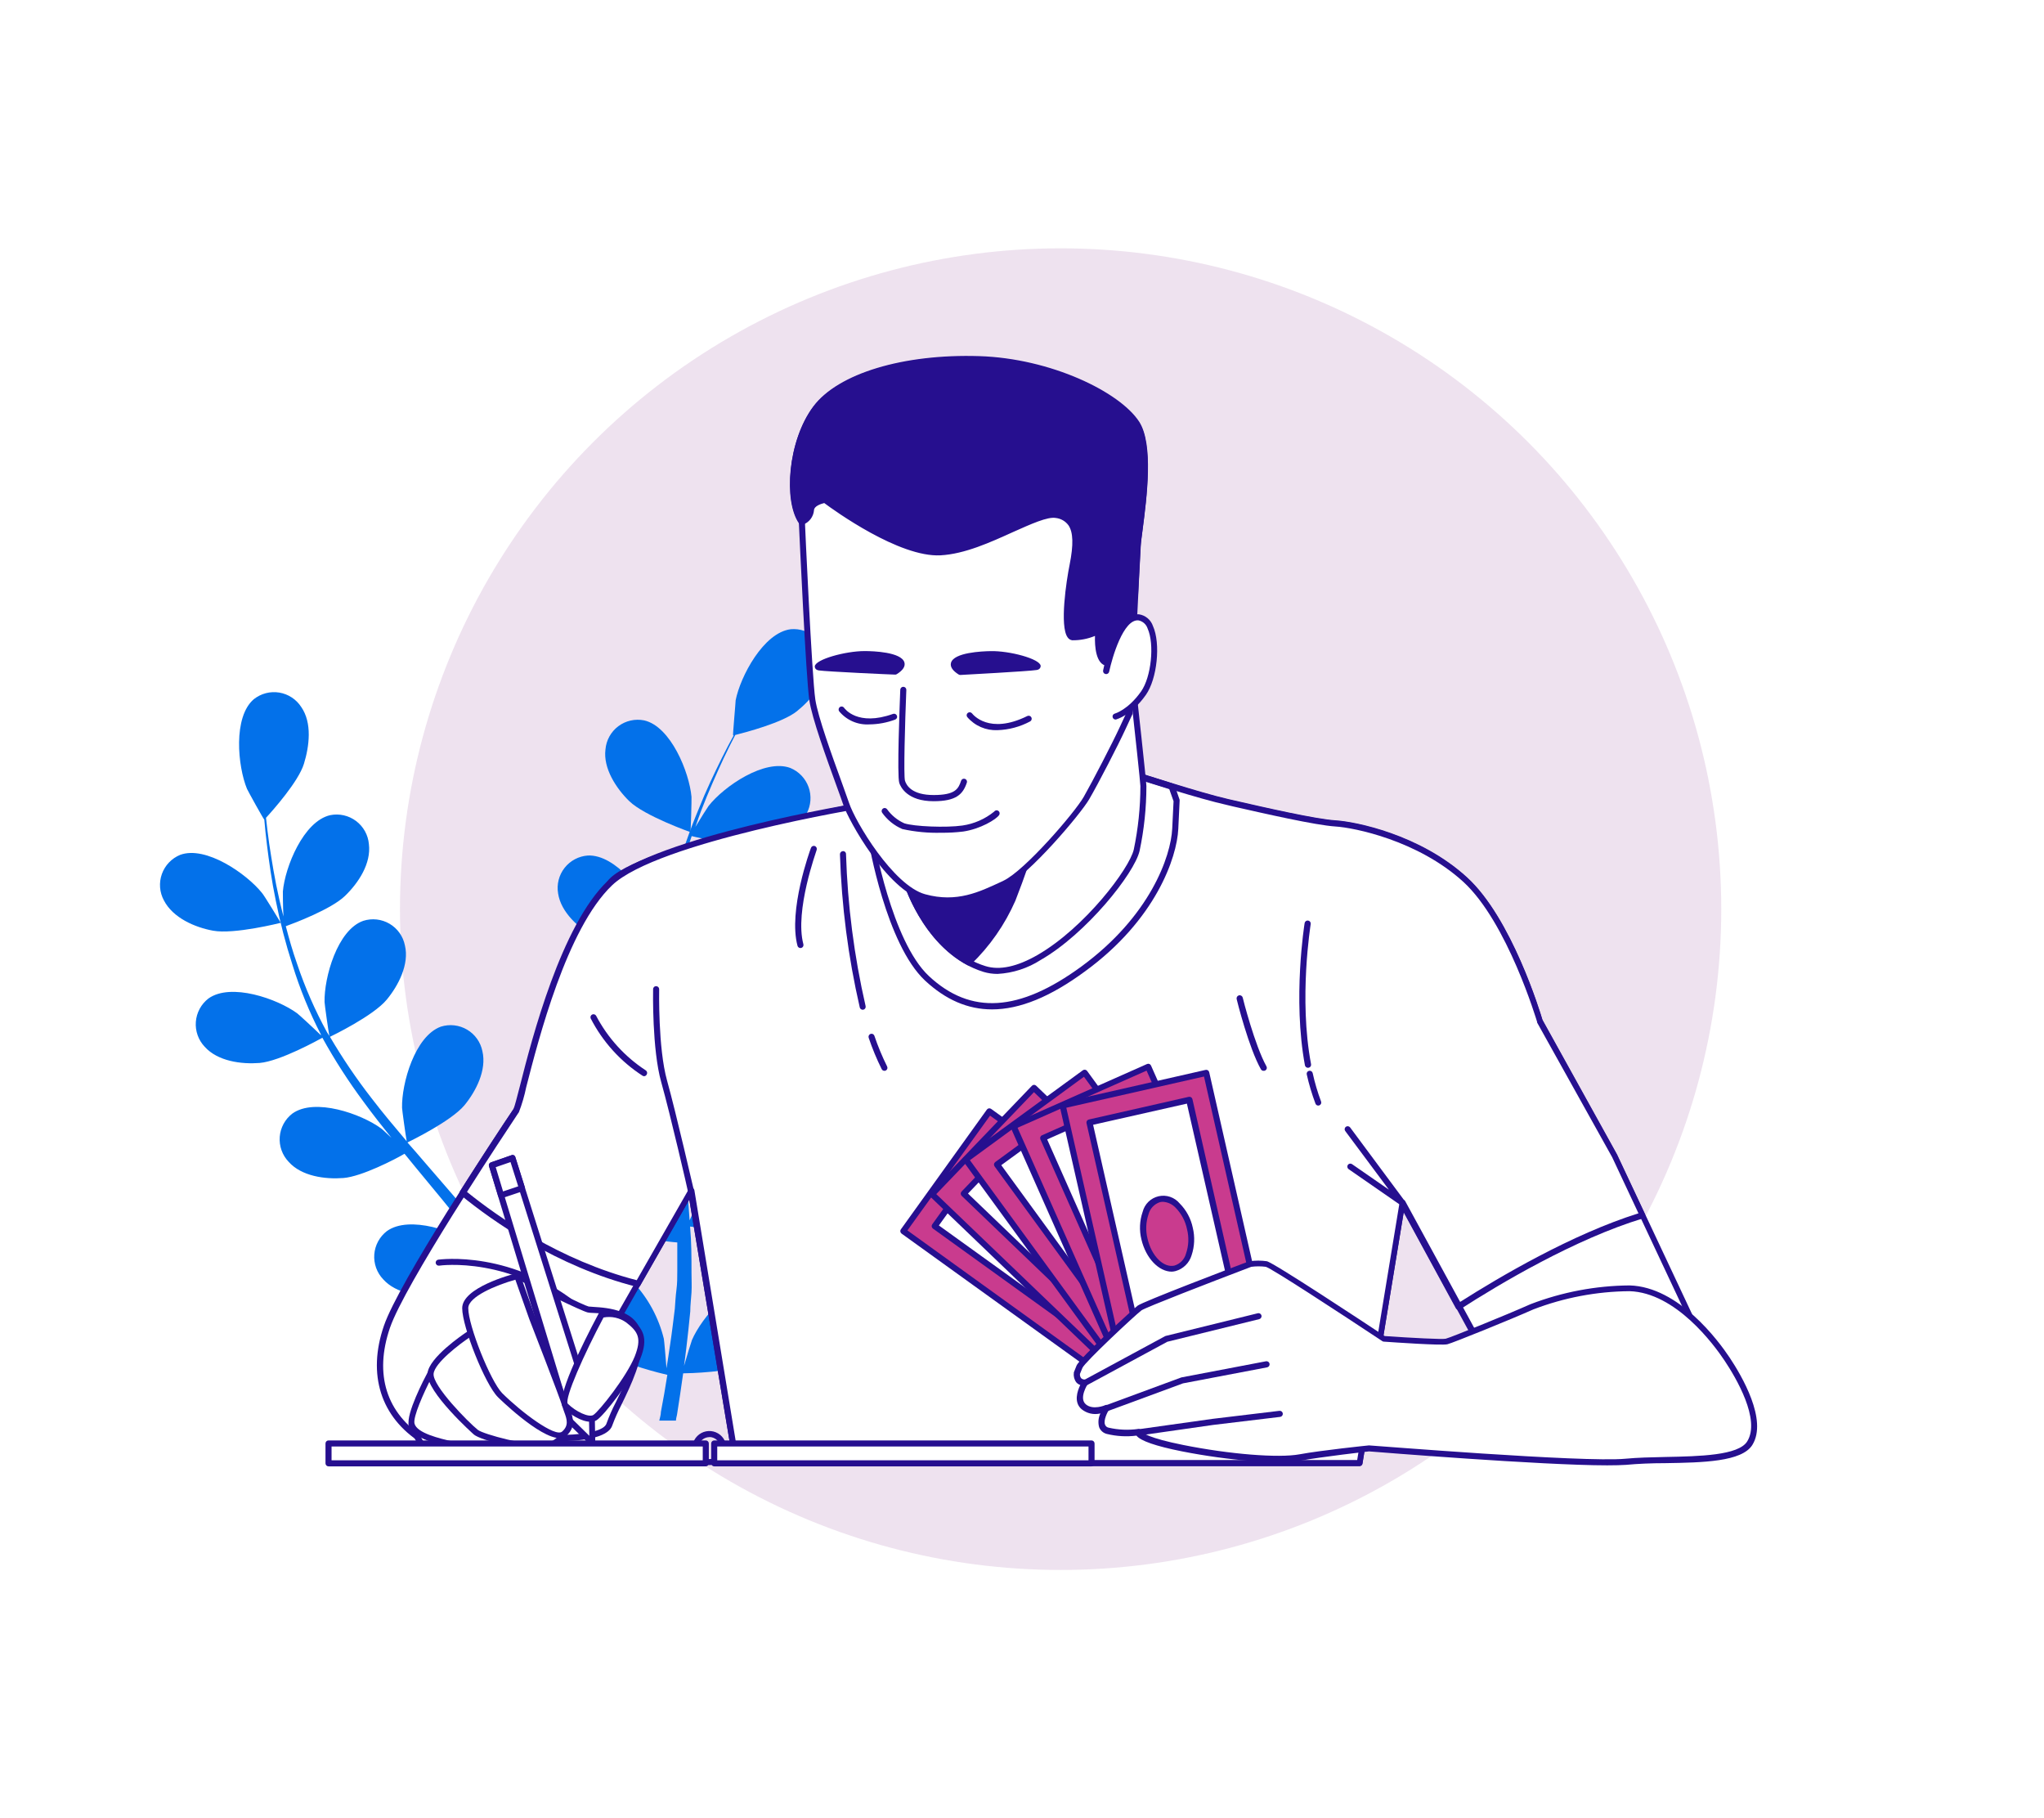 <?xml version="1.0" encoding="UTF-8"?> <svg xmlns="http://www.w3.org/2000/svg" width="741" height="659" viewBox="0 0 741 659" fill="none"> <g filter="url(#filter0_dd_721_2663)"> <rect x="35" y="104" width="681" height="428" rx="50" fill="white"></rect> </g> <g filter="url(#filter1_f_721_2663)"> <circle cx="384.5" cy="329.5" r="239.5" fill="#8F3C97" fill-opacity="0.15"></circle> </g> <path d="M77.199 337.302C84.859 338.745 101.792 334.452 101.792 334.452C101.792 334.452 95.575 324.147 94.922 323.564C89.392 316.694 74.623 306.39 65.315 309.825C63.787 310.451 62.408 311.391 61.267 312.584C60.125 313.778 59.248 315.198 58.691 316.753C58.133 318.307 57.91 319.961 58.033 321.608C58.157 323.255 58.625 324.857 59.408 326.311C62.705 332.7 70.674 336.1 77.199 337.302Z" fill="#0371EA"></path> <path d="M208.576 514.876H215.034L214.312 513.296C212.354 508.934 210.191 504.297 207.924 499.557C212.035 496.692 215.979 493.596 219.739 490.283C225.956 494.508 240.107 497.874 241.927 498.286C241.206 502.957 240.416 507.457 239.592 511.716C239.592 512.78 239.214 513.845 239.008 514.876H245.053C245.053 514.154 245.293 513.467 245.43 512.746C246.186 508.006 246.942 502.957 247.663 497.736C249.586 497.736 265.18 497.324 271.706 494.302C277.717 491.417 284.517 486.093 285.925 479.189C286.304 477.581 286.341 475.911 286.032 474.287C285.724 472.664 285.077 471.124 284.135 469.766C283.192 468.409 281.975 467.265 280.561 466.409C279.148 465.553 277.57 465.004 275.93 464.798C266.039 463.836 254.395 477.472 250.857 485.646C250.651 486.127 248.968 491.588 247.972 495.057C248.247 492.928 248.556 490.867 248.796 488.669C249.346 484.341 249.758 479.979 250.239 475.308C250.239 473.041 250.548 470.774 250.686 468.439C250.823 466.103 250.686 463.733 250.686 461.329C250.686 455.799 250.686 450.2 250.17 444.533C253.948 445.014 267.344 446.491 273.835 444.533C280.327 442.575 287.574 438.385 290.15 431.791C290.773 430.259 291.067 428.614 291.013 426.962C290.959 425.31 290.558 423.687 289.835 422.2C289.113 420.713 288.085 419.395 286.82 418.331C285.555 417.267 284.08 416.482 282.491 416.025C272.839 413.587 259.272 425.333 254.532 432.821C254.258 433.302 251.441 439.072 249.999 442.266C249.758 438.832 249.518 435.397 249.174 431.962C248.144 422.07 246.839 412.11 245.534 402.149L244.4 393.013C245.774 393.185 261.78 395.28 268.924 393.013C275.278 391.09 282.834 386.831 285.238 380.236C285.861 378.705 286.154 377.06 286.097 375.408C286.04 373.756 285.636 372.135 284.909 370.65C284.183 369.165 283.152 367.851 281.883 366.792C280.614 365.733 279.136 364.954 277.545 364.505C267.928 362.032 254.361 373.779 249.621 381.301C249.277 381.85 245.259 390.197 244.331 392.36C243.541 385.491 242.786 378.931 242.305 372.302C241.631 363.353 241.54 354.369 242.03 345.408C242.648 345.408 259.204 347.778 266.691 345.408C273.011 343.485 280.43 339.26 283.006 332.666C283.623 331.132 283.912 329.485 283.853 327.833C283.793 326.181 283.388 324.559 282.663 323.073C281.938 321.587 280.909 320.27 279.643 319.207C278.376 318.143 276.901 317.358 275.312 316.9C265.661 314.427 252.094 326.174 247.354 333.696C247.01 334.28 242.683 343.244 242.03 344.927C242.03 344.412 242.03 343.863 242.03 343.347C242.774 334.367 244.314 325.471 246.633 316.763C247.835 311.955 249.277 307.421 250.754 303.024C253.811 303.78 267.928 307.008 274.797 305.738C281.666 304.467 289.291 301.135 292.417 294.85C293.2 293.393 293.669 291.788 293.793 290.139C293.917 288.49 293.693 286.833 293.136 285.276C292.579 283.719 291.702 282.296 290.56 281.099C289.419 279.902 288.039 278.959 286.509 278.329C277.201 274.894 262.467 284.992 256.902 292.068C256.593 292.445 253.948 296.636 252.094 299.693C252.781 297.735 253.468 295.674 254.189 293.819C256.834 286.95 259.719 280.493 262.295 274.929C263.772 271.803 265.18 268.987 266.554 266.376C269.988 265.518 283.727 261.945 288.914 257.755C294.1 253.565 299.664 247.005 299.527 239.998C299.552 238.344 299.23 236.703 298.582 235.182C297.933 233.66 296.972 232.292 295.761 231.165C294.551 230.039 293.117 229.179 291.552 228.641C289.988 228.104 288.329 227.901 286.681 228.045C276.789 229.247 268.374 245.219 266.691 253.805C266.691 254.561 265.592 266.617 265.764 266.548H265.97C264.596 269.021 263.188 271.734 261.711 274.688C258.997 280.184 255.975 286.435 253.193 293.442C250.057 300.957 247.373 308.653 245.156 316.488C242.621 325.245 240.873 334.211 239.935 343.279V343.622C239.317 340.771 237.359 332.837 237.153 332.253C234.062 323.907 223.208 309.619 213.11 310.065C211.469 310.181 209.87 310.639 208.416 311.41C206.963 312.181 205.687 313.248 204.671 314.543C203.655 315.837 202.921 317.33 202.517 318.925C202.113 320.52 202.048 322.182 202.325 323.804C203.356 330.673 209.847 336.444 215.686 339.638C222.246 343.244 238.424 344.481 239.729 344.584C239.005 353.829 238.902 363.112 239.42 372.37C239.66 377.797 240.107 383.224 240.622 388.651C240.004 386.212 239.454 384.014 239.351 383.739C236.26 375.393 225.406 361.105 215.308 361.551C213.67 361.671 212.075 362.133 210.625 362.906C209.176 363.679 207.904 364.747 206.891 366.041C205.879 367.334 205.148 368.826 204.747 370.419C204.345 372.011 204.28 373.671 204.558 375.29C205.588 382.159 212.08 387.93 217.919 391.158C223.758 394.387 237.565 395.726 241.24 396.035L241.858 402.287C242.923 412.282 244.057 422.242 244.847 432.065C245.121 435.5 245.259 438.935 245.43 442.369C244.881 440.171 244.434 438.351 244.331 438.076C241.24 429.764 230.387 415.476 220.289 415.888C218.649 416.009 217.053 416.47 215.602 417.243C214.151 418.016 212.877 419.083 211.862 420.376C210.847 421.669 210.113 423.16 209.707 424.752C209.301 426.345 209.232 428.005 209.504 429.627C210.534 436.496 217.026 442.266 222.865 445.461C228.704 448.655 241.171 449.926 245.534 450.303C245.534 453.738 245.534 457.173 245.534 460.607C245.534 462.943 245.534 465.176 245.224 467.477C244.915 469.778 244.812 472.045 244.64 474.346C244.091 478.674 243.576 483.173 242.923 487.398C242.511 490.318 242.064 493.1 241.618 495.916C241.378 492.481 240.759 485.612 240.656 485.2C238.789 477.602 235.018 470.605 229.7 464.867C229.733 464.248 229.722 463.628 229.665 463.012C229.102 461.459 228.217 460.042 227.069 458.853C225.92 457.665 224.534 456.733 223.001 456.117C221.468 455.501 219.822 455.216 218.171 455.279C216.52 455.343 214.901 455.754 213.419 456.486C204.626 461.123 202.463 478.949 204.008 487.707C204.008 488.222 205.691 493.718 206.756 497.153C205.829 495.229 204.936 493.34 203.94 491.348C202.016 487.432 199.955 483.586 197.791 479.43L194.357 473.453C193.258 471.461 191.849 469.469 190.613 467.443C187.59 462.806 184.293 458.238 180.893 453.704C184.327 452.021 196.383 445.804 200.642 440.652C204.901 435.5 208.851 427.841 207.202 421.006C206.879 419.385 206.218 417.852 205.261 416.504C204.305 415.157 203.075 414.027 201.652 413.187C200.229 412.348 198.645 411.818 197.003 411.632C195.361 411.446 193.699 411.609 192.124 412.11C182.713 415.373 177.87 432.718 178.076 441.545C178.076 442.095 178.935 448.414 179.485 451.849C177.424 449.17 175.363 446.457 173.199 443.778C166.879 436.118 160.25 428.528 153.69 420.937C151.664 418.601 149.706 416.266 147.714 414.068C148.95 413.449 163.479 406.374 168.322 400.638C172.546 395.52 176.496 387.827 174.882 380.992C174.559 379.371 173.897 377.837 172.941 376.49C171.984 375.143 170.754 374.013 169.331 373.173C167.908 372.334 166.324 371.804 164.683 371.618C163.041 371.432 161.378 371.595 159.804 372.096C150.393 375.53 145.55 392.704 145.756 401.497C145.756 402.184 147.027 411.32 147.439 413.621C143.077 408.469 138.749 403.317 134.696 398.028C129.192 390.944 124.155 383.51 119.618 375.771C120.202 375.496 135.383 368.18 140.226 362.273C144.451 357.155 148.435 349.461 146.786 342.626C146.463 341.006 145.802 339.472 144.845 338.125C143.889 336.778 142.659 335.647 141.236 334.808C139.813 333.968 138.229 333.438 136.587 333.253C134.945 333.067 133.283 333.23 131.708 333.73C122.297 336.993 117.454 354.338 117.66 363.166C117.66 363.852 119.034 373.71 119.412 375.462L118.553 374.122C114.225 366.226 110.605 357.962 107.734 349.427C106.085 344.756 104.78 340.188 103.612 335.688C106.566 334.623 120.065 329.54 125.045 324.731C130.025 319.923 134.593 312.916 133.735 305.944C133.593 304.296 133.105 302.697 132.303 301.252C131.5 299.806 130.402 298.546 129.079 297.554C127.756 296.561 126.239 295.86 124.626 295.495C123.014 295.129 121.342 295.108 119.721 295.434C110.001 297.632 103.303 314.29 102.548 323.117C102.548 323.598 102.548 328.544 102.754 332.15C102.273 330.124 101.689 328.029 101.277 326.071C99.594 318.755 98.529 311.92 97.602 305.875C97.121 302.44 96.743 299.315 96.434 296.395C98.804 293.819 108.181 283.309 110.173 276.852C112.165 270.395 113.195 261.98 109.211 256.244C108.324 254.865 107.157 253.687 105.787 252.786C104.417 251.885 102.874 251.28 101.256 251.012C99.638 250.743 97.982 250.817 96.395 251.227C94.807 251.637 93.323 252.375 92.037 253.393C84.447 259.816 86.164 277.676 89.53 285.885C89.839 286.606 95.678 297.185 95.816 297.048C96.056 299.864 96.365 302.887 96.777 306.184C97.533 312.264 98.46 319.133 100.006 326.552C101.565 334.366 103.572 342.084 106.017 349.667C108.693 358.372 112.141 366.821 116.321 374.912V375.187C114.226 373.126 108.249 367.596 107.734 367.253C100.556 361.998 83.691 356.056 75.551 361.895C74.244 362.906 73.163 364.179 72.379 365.634C71.595 367.088 71.125 368.691 70.998 370.338C70.872 371.986 71.093 373.642 71.646 375.199C72.2 376.756 73.074 378.179 74.212 379.377C78.917 384.632 87.469 385.766 94.098 385.251C101.552 384.632 115.737 376.733 116.87 376.114C121.352 384.23 126.378 392.033 131.914 399.47C135.108 403.832 138.474 408.126 141.909 412.385C140.054 410.667 138.474 409.156 138.131 408.95C130.952 403.695 114.088 397.753 105.982 403.592C104.671 404.599 103.586 405.872 102.799 407.327C102.011 408.781 101.539 410.385 101.413 412.034C101.286 413.683 101.509 415.341 102.065 416.898C102.622 418.456 103.5 419.879 104.643 421.074C109.314 426.329 117.866 427.463 124.495 426.948C131.124 426.432 143.42 420.078 146.649 418.155L150.599 422.998C157.022 430.76 163.445 438.454 169.524 446.216C171.688 448.93 173.68 451.712 175.706 454.459L172.443 451.506C165.265 446.251 148.401 440.343 140.26 446.182C138.949 447.189 137.864 448.462 137.077 449.917C136.289 451.371 135.817 452.975 135.691 454.624C135.565 456.274 135.787 457.931 136.343 459.488C136.9 461.046 137.778 462.469 138.921 463.664C143.592 468.885 152.179 470.053 158.773 469.503C165.368 468.954 176.531 463.115 180.343 461.02C182.335 463.905 184.327 466.824 186.113 469.709C187.316 471.702 188.586 473.556 189.548 475.617L192.983 481.662C194.906 485.578 196.933 489.596 198.753 493.477C200.024 496.156 201.192 498.732 202.188 501.309C200.093 498.595 195.868 493.306 195.318 492.894C189.033 486.608 173.199 478.193 164.406 482.59C162.941 483.384 161.661 484.48 160.652 485.807C159.643 487.134 158.928 488.66 158.555 490.285C158.181 491.909 158.157 493.594 158.485 495.228C158.813 496.863 159.485 498.408 160.456 499.763C164.269 505.636 172.581 508.075 179.175 508.556C186.491 509.071 201.123 503.713 202.943 503.026C205.279 507.182 206.996 511.097 208.576 514.876Z" fill="#0371EA"></path> <path d="M250.273 301.582C250.445 301.582 250.754 289.56 250.685 288.805C249.895 279.943 243.198 263.285 233.512 261.087C231.891 260.762 230.219 260.782 228.607 261.148C226.994 261.513 225.477 262.215 224.154 263.207C222.831 264.199 221.733 265.459 220.93 266.905C220.128 268.351 219.64 269.95 219.498 271.597C218.605 278.466 223.414 285.782 228.154 290.385C233.718 295.743 250.273 301.582 250.273 301.582Z" fill="#0371EA"></path> <path d="M313.292 291.66C313.292 291.66 230.151 307.462 220.986 320.055C211.821 332.648 188.943 399.592 187.009 402.493C185.075 405.394 145.867 464.03 140.065 480.887C134.263 497.744 138.614 512.842 153.251 522.029C167.888 531.215 182.767 526.864 190.02 526.864C197.272 526.864 216.151 510.908 217.601 504.117C219.052 497.326 223.36 479.063 223.36 479.063L250.458 431.635L266.897 530.358H492.914L508.298 435.987L555.814 523.018H634.164L585.286 418.976L558.187 370.098C558.187 370.098 547.528 333.791 531.067 318.802C514.606 303.814 491.881 299.023 484.145 298.473C476.409 297.924 455.574 293.155 444.937 290.715C434.3 288.276 411.971 281.045 411.971 281.045L313.292 291.66Z" fill="white"></path> <path d="M492.915 531.347H266.898C266.638 531.345 266.388 531.252 266.19 531.083C265.993 530.914 265.862 530.68 265.821 530.424L249.887 434.756L224.393 479.37C223.954 481.15 219.998 498.007 218.613 504.359C217.009 511.853 197.449 527.963 190.042 527.963C188.592 527.963 186.768 528.16 184.68 528.38C176.636 529.193 164.482 530.446 152.68 522.952C138.021 513.677 133.098 498.205 139.164 480.535C144.615 464.601 179.207 412.405 186.064 402.119L186.24 401.877C186.746 401.086 189.493 393.68 192.68 385.086C200.547 363.834 213.734 328.296 220.217 319.396C229.558 306.605 309.842 291.242 313.248 290.583L411.972 279.924C412.124 279.891 412.281 279.891 412.433 279.924C412.653 279.924 434.762 287.198 445.246 289.594L447.443 290.099C458.432 292.627 477.047 296.869 484.19 297.308C491.333 297.748 514.761 302.385 531.793 317.923C547.991 332.67 558.386 366.911 559.177 369.592L586.21 418.382L635.132 522.49C635.218 522.652 635.263 522.834 635.263 523.018C635.263 523.202 635.218 523.383 635.132 523.545C635.032 523.7 634.896 523.827 634.735 523.915C634.573 524.004 634.392 524.05 634.209 524.051H555.815C555.62 524.052 555.428 523.999 555.261 523.898C555.095 523.797 554.959 523.652 554.87 523.479L508.893 439.217L493.926 530.424C493.887 530.67 493.765 530.895 493.582 531.062C493.398 531.23 493.163 531.33 492.915 531.347ZM267.843 529.149H492.014L507.398 435.701C507.439 435.477 507.547 435.271 507.708 435.11C507.869 434.949 508.075 434.841 508.299 434.8C508.525 434.764 508.757 434.8 508.962 434.902C509.167 435.005 509.335 435.169 509.442 435.371L556.562 521.897H632.582L584.451 419.415L557.243 370.603C557.234 370.53 557.234 370.456 557.243 370.383C557.133 370.01 546.474 334.208 530.453 319.571C513.969 304.561 490.893 299.967 484.168 299.55C476.871 299.088 458.212 294.825 447.092 292.297L444.894 291.77C434.894 289.572 414.477 282.979 412.103 282.144L313.666 292.759C311.468 293.198 230.789 308.714 222.042 320.692C215.734 329.329 202.613 364.647 194.789 385.856C190.724 396.844 188.724 402.163 188.196 403.108L188.042 403.328C181.185 413.591 146.746 465.568 141.362 481.26C135.582 498.139 140.065 512.293 153.977 521.106C165.164 528.182 176.856 526.974 184.592 526.182C186.79 525.963 188.614 525.765 190.174 525.765C196.767 525.765 215.294 510.38 216.701 503.897C218.108 497.414 222.459 478.887 222.503 478.711C222.494 478.608 222.494 478.506 222.503 478.403L249.557 430.976C249.679 430.784 249.854 430.631 250.061 430.538C250.268 430.444 250.498 430.413 250.722 430.448C250.943 430.49 251.146 430.599 251.304 430.76C251.461 430.921 251.565 431.127 251.601 431.349L267.843 529.149Z" fill="#260F8F"></path> <path d="M210.899 476.271C210.634 476.27 210.378 476.177 210.174 476.007C185.581 454.975 159.472 458.667 159.208 458.711C158.92 458.749 158.629 458.674 158.395 458.502C158.162 458.33 158.004 458.074 157.955 457.788C157.93 457.645 157.935 457.498 157.968 457.356C158.001 457.215 158.063 457.082 158.149 456.964C158.236 456.847 158.345 456.749 158.47 456.675C158.595 456.601 158.734 456.554 158.878 456.535C159.142 456.535 186.197 452.623 211.625 474.337C211.795 474.482 211.916 474.676 211.973 474.893C212.03 475.109 212.02 475.338 211.943 475.548C211.867 475.758 211.728 475.94 211.545 476.069C211.363 476.198 211.145 476.269 210.921 476.271H210.899Z" fill="#260F8F"></path> <path d="M528.826 473.414C543.683 463.92 570.825 447.876 595.44 440.448L585.352 418.976L558.254 370.098C558.254 370.098 547.595 333.791 531.134 318.802C514.672 303.814 491.948 299.023 484.212 298.473C476.475 297.924 455.641 293.155 445.004 290.715C434.366 288.276 412.037 281.045 412.037 281.045L313.292 291.66C313.292 291.66 237.887 303.924 220.986 320.055C199.932 340.099 188.943 399.592 187.009 402.493C186.13 403.834 177.405 416.866 167.669 432.206C178.108 440.756 201.756 457.876 231.14 465.173L250.414 431.437L266.854 530.16H492.915L508.299 435.789L528.826 473.414Z" fill="white"></path> <path d="M492.916 531.347H266.898C266.639 531.345 266.388 531.251 266.191 531.082C265.994 530.913 265.863 530.68 265.822 530.423L249.888 434.755L232.13 465.875C232.012 466.087 231.827 466.253 231.604 466.348C231.382 466.444 231.134 466.463 230.899 466.403C201.757 459.062 178.351 442.403 167.011 433.129C166.804 432.961 166.665 432.723 166.621 432.46C166.576 432.197 166.629 431.927 166.769 431.7C174.813 419.019 182.153 407.811 185.933 402.25L186.153 401.943C186.483 401.371 187.472 397.547 188.505 393.525C192.9 376.097 203.515 335.285 220.262 319.307C237.009 303.329 310.106 291.154 313.183 290.736L411.972 280.077C412.124 280.045 412.282 280.045 412.434 280.077C412.654 280.077 434.763 287.352 445.246 289.747L447.444 290.253C458.433 292.78 477.048 297.022 484.191 297.461C491.333 297.901 514.761 302.538 531.794 318.076C547.991 332.823 558.387 367.064 559.178 369.746L586.21 418.536L596.342 440.052C596.407 440.197 596.441 440.354 596.441 440.513C596.441 440.672 596.407 440.83 596.342 440.975C596.278 441.117 596.184 441.244 596.066 441.346C595.949 441.449 595.81 441.525 595.661 441.568C570.958 449.063 543.508 465.392 529.332 474.535C529.208 474.619 529.068 474.676 528.92 474.702C528.772 474.729 528.621 474.724 528.475 474.688C528.178 474.604 527.926 474.407 527.772 474.139L508.871 439.414L493.905 530.621C493.83 530.827 493.697 531.006 493.521 531.135C493.344 531.264 493.134 531.338 492.916 531.347ZM267.844 529.149H492.015L507.399 435.7C507.44 435.476 507.548 435.27 507.709 435.109C507.87 434.948 508.076 434.84 508.3 434.799C508.526 434.763 508.758 434.799 508.963 434.902C509.168 435.004 509.336 435.168 509.443 435.371L529.332 471.853C543.618 462.777 569.925 447.282 593.99 439.744L584.452 419.415L557.244 370.603C557.235 370.53 557.235 370.456 557.244 370.383C557.134 370.009 546.475 334.208 530.453 319.571C513.97 304.56 490.894 299.967 484.169 299.549C476.872 299.088 458.213 294.824 447.092 292.297L444.895 291.769C434.895 289.572 414.478 282.978 412.104 282.143L313.623 292.758C312.919 292.758 238.394 305.132 221.91 320.846C205.427 336.56 195.208 376.778 190.768 394.009C190.136 397.11 189.247 400.154 188.109 403.108L187.889 403.415C184.285 408.844 177.12 419.657 169.296 431.986C180.637 441.151 203.032 456.821 230.833 463.985L249.69 431.019C249.812 430.827 249.987 430.675 250.194 430.581C250.401 430.487 250.63 430.456 250.855 430.492C251.076 430.534 251.279 430.643 251.436 430.804C251.593 430.965 251.697 431.171 251.734 431.393L267.844 529.149Z" fill="#260F8F"></path> <path d="M359.643 365.833C350.852 365.833 342.852 362.361 335.357 355.394C321.226 342.207 314.962 305.505 314.699 303.944L310.962 292.472C310.871 292.198 310.892 291.899 311.019 291.64C311.147 291.381 311.371 291.182 311.644 291.088L313.006 290.626H313.248L411.971 279.967C412.123 279.934 412.281 279.934 412.433 279.967C412.433 279.967 418.125 281.835 425.114 283.967C425.278 284.025 425.428 284.118 425.553 284.239C425.679 284.36 425.776 284.507 425.839 284.67L427.641 289.857C427.664 289.995 427.664 290.136 427.641 290.274L427.158 300.428C426.674 310.801 418.982 333.394 393.312 352.075C380.829 361.262 369.708 365.833 359.643 365.833ZM313.292 292.824L316.743 303.417C316.743 303.966 323.182 341.108 336.764 353.767C351.907 367.877 369.467 366.778 391.994 350.317C417.004 332.032 424.476 310.296 424.96 300.318L425.443 290.384L423.883 285.989C417.905 284.143 412.894 282.56 411.905 282.209L313.534 292.824H313.292Z" fill="#260F8F"></path> <path d="M320.633 388.097C320.429 388.097 320.23 388.042 320.056 387.937C319.882 387.833 319.739 387.683 319.644 387.503C317.811 383.821 316.232 380.017 314.918 376.119C314.826 375.842 314.846 375.54 314.973 375.277C315.101 375.015 315.325 374.812 315.6 374.712C315.874 374.621 316.173 374.642 316.432 374.769C316.691 374.897 316.889 375.121 316.984 375.394C318.271 379.2 319.813 382.915 321.6 386.514C321.667 386.642 321.708 386.782 321.72 386.927C321.733 387.071 321.716 387.216 321.67 387.353C321.625 387.491 321.553 387.618 321.458 387.727C321.362 387.835 321.246 387.924 321.116 387.987C320.967 388.065 320.8 388.103 320.633 388.097Z" fill="#260F8F"></path> <path d="M312.765 365.965C312.518 365.967 312.277 365.886 312.082 365.735C311.887 365.583 311.748 365.37 311.689 365.13C307.489 346.896 305.082 328.295 304.502 309.593C304.507 309.304 304.621 309.029 304.821 308.821C305.02 308.613 305.291 308.488 305.579 308.472C305.725 308.463 305.871 308.484 306.008 308.534C306.145 308.584 306.271 308.663 306.376 308.764C306.481 308.865 306.565 308.987 306.62 309.122C306.676 309.257 306.703 309.403 306.7 309.549C307.271 328.087 309.648 346.526 313.798 364.602C313.835 364.742 313.843 364.888 313.823 365.031C313.803 365.175 313.755 365.312 313.681 365.437C313.608 365.562 313.51 365.67 313.395 365.757C313.279 365.844 313.147 365.907 313.007 365.943L312.765 365.965Z" fill="#260F8F"></path> <path d="M290.129 343.592C289.898 343.583 289.677 343.501 289.496 343.36C289.314 343.218 289.182 343.022 289.118 342.801C285.689 330.01 293.645 308.208 293.997 307.285C294.096 307.011 294.3 306.788 294.563 306.664C294.827 306.541 295.129 306.527 295.403 306.626C295.673 306.73 295.893 306.934 296.016 307.196C296.139 307.459 296.156 307.758 296.062 308.032C296.062 308.252 287.997 330.12 291.249 342.23C291.286 342.37 291.294 342.515 291.274 342.659C291.254 342.802 291.206 342.94 291.132 343.064C291.059 343.189 290.961 343.297 290.846 343.384C290.73 343.471 290.598 343.534 290.458 343.57L290.129 343.592Z" fill="#260F8F"></path> <path d="M477.904 400.69C477.683 400.694 477.467 400.628 477.286 400.501C477.104 400.375 476.967 400.195 476.893 399.987C475.59 396.535 474.532 392.995 473.729 389.394C473.696 389.254 473.693 389.109 473.717 388.967C473.742 388.825 473.795 388.69 473.873 388.569C473.951 388.448 474.052 388.344 474.17 388.263C474.289 388.182 474.423 388.126 474.564 388.097C474.705 388.065 474.852 388.061 474.995 388.085C475.138 388.11 475.274 388.162 475.397 388.24C475.52 388.318 475.626 388.419 475.709 388.538C475.792 388.656 475.851 388.79 475.882 388.932C476.642 392.423 477.656 395.853 478.915 399.196C478.968 399.331 478.994 399.476 478.99 399.622C478.987 399.767 478.955 399.91 478.895 400.043C478.836 400.176 478.751 400.296 478.645 400.396C478.539 400.495 478.414 400.573 478.278 400.624L477.904 400.69Z" fill="#260F8F"></path> <path d="M474.147 386.998C473.891 386.992 473.645 386.9 473.449 386.737C473.254 386.573 473.12 386.347 473.07 386.097C468.564 361.921 472.916 334.823 472.96 334.559C473.006 334.268 473.167 334.007 473.406 333.834C473.645 333.661 473.943 333.589 474.234 333.636C474.526 333.683 474.787 333.843 474.96 334.082C475.133 334.321 475.204 334.619 475.157 334.911C475.157 335.175 470.762 361.811 475.289 385.679C475.318 385.822 475.318 385.969 475.289 386.112C475.26 386.255 475.203 386.391 475.121 386.511C475.04 386.632 474.935 386.735 474.812 386.815C474.69 386.895 474.554 386.949 474.41 386.976L474.147 386.998Z" fill="#260F8F"></path> <path d="M458.059 388.097C457.867 388.096 457.679 388.044 457.513 387.948C457.347 387.852 457.21 387.713 457.114 387.547C452.718 379.767 448.477 362.823 448.323 362.119C448.25 361.828 448.296 361.519 448.45 361.262C448.605 361.004 448.856 360.819 449.147 360.746C449.438 360.673 449.747 360.719 450.005 360.873C450.262 361.028 450.448 361.278 450.521 361.57C450.521 361.746 454.916 378.954 459.114 386.47C459.187 386.595 459.235 386.734 459.254 386.877C459.272 387.021 459.262 387.167 459.223 387.307C459.184 387.446 459.117 387.576 459.027 387.689C458.936 387.803 458.824 387.896 458.696 387.965C458.5 388.067 458.28 388.113 458.059 388.097V388.097Z" fill="#260F8F"></path> <path d="M508.409 436.975C508.184 436.982 507.962 436.92 507.772 436.799L488.893 423.723C488.658 423.551 488.499 423.294 488.45 423.007C488.4 422.72 488.465 422.424 488.63 422.184C488.798 421.95 489.05 421.792 489.334 421.742C489.618 421.693 489.909 421.757 490.146 421.92L503.508 431.173L487.685 409.921C487.51 409.687 487.435 409.394 487.476 409.106C487.517 408.817 487.671 408.557 487.904 408.382C488.14 408.213 488.431 408.141 488.718 408.182C489.005 408.223 489.264 408.374 489.443 408.602L509.223 435.239C509.377 435.447 509.45 435.704 509.43 435.963C509.41 436.221 509.297 436.463 509.113 436.645C508.93 436.843 508.678 436.961 508.409 436.975V436.975Z" fill="#260F8F"></path> <path d="M250.458 432.623C250.207 432.628 249.961 432.546 249.765 432.389C249.568 432.233 249.432 432.012 249.381 431.766C249.381 431.502 243.052 404.074 239.711 392.206C236.37 380.339 236.744 359.372 236.766 358.493C236.766 358.348 236.795 358.204 236.852 358.07C236.909 357.937 236.992 357.816 237.097 357.715C237.202 357.615 237.325 357.536 237.461 357.485C237.597 357.433 237.742 357.41 237.887 357.416C238.031 357.419 238.174 357.45 238.306 357.508C238.438 357.566 238.558 357.649 238.658 357.753C238.758 357.857 238.836 357.98 238.889 358.115C238.941 358.249 238.967 358.392 238.964 358.537C238.964 358.757 238.524 379.811 241.821 391.613C245.117 403.415 251.469 431.173 251.535 431.348C251.567 431.49 251.571 431.636 251.547 431.779C251.522 431.922 251.47 432.059 251.392 432.182C251.315 432.304 251.213 432.41 251.095 432.494C250.976 432.577 250.842 432.636 250.7 432.667L250.458 432.623Z" fill="#260F8F"></path> <path d="M233.514 390.053C233.311 390.048 233.113 389.988 232.943 389.877C224.957 384.716 218.469 377.546 214.13 369.086C214.028 368.828 214.028 368.54 214.13 368.282C214.232 368.023 214.428 367.813 214.679 367.693C214.93 367.574 215.216 367.553 215.481 367.636C215.747 367.719 215.97 367.9 216.108 368.141C220.318 376.158 226.506 382.967 234.085 387.921C234.331 388.072 234.508 388.313 234.578 388.592C234.648 388.872 234.605 389.167 234.459 389.416C234.375 389.598 234.242 389.754 234.076 389.867C233.909 389.979 233.715 390.043 233.514 390.053Z" fill="#260F8F"></path> <path d="M328.853 320.229C328.853 320.229 336.589 344.91 356.918 351.196C377.247 357.481 409.664 318.779 412.103 308.12C413.702 300.479 414.512 292.695 414.521 284.889C414.521 283.439 410.631 248.121 410.631 248.121C400.876 263.694 390.044 278.565 378.214 292.626C359.445 314.889 328.853 320.229 328.853 320.229Z" fill="white"></path> <path d="M361.644 352.977C359.925 352.984 358.215 352.74 356.567 352.251C335.93 345.856 328.106 321.483 327.776 320.56C327.734 320.41 327.721 320.253 327.74 320.098C327.759 319.943 327.809 319.794 327.886 319.659C327.968 319.524 328.076 319.408 328.205 319.317C328.333 319.226 328.479 319.163 328.634 319.131C328.941 319.131 358.963 313.615 377.358 291.923C389.137 277.89 399.939 263.064 409.687 247.55C409.8 247.351 409.974 247.194 410.185 247.103C410.395 247.012 410.629 246.991 410.852 247.045C411.077 247.091 411.281 247.207 411.435 247.377C411.589 247.547 411.685 247.762 411.709 247.99C412.104 251.616 415.599 283.418 415.599 284.89C415.59 292.778 414.766 300.644 413.137 308.362C411.269 316.56 393.753 338.472 377.27 347.922C372.587 350.933 367.203 352.675 361.644 352.977V352.977ZM330.304 321.043C332.128 325.922 340.194 344.867 357.248 350.142C362.391 351.746 368.765 350.361 376.193 346.076C393.27 336.208 409.445 314.824 411.027 307.879C412.61 300.318 413.413 292.615 413.423 284.89C413.423 283.835 411.423 265.308 409.885 251.375C400.549 266.019 390.271 280.041 379.116 293.352C362.325 313.066 336.326 319.725 330.304 321.043Z" fill="#260F8F"></path> <path d="M328.853 320.231C328.853 320.231 335.138 340.208 351.204 348.802C357.138 342.67 363.775 334.538 367.093 326.033C373.863 308.605 378.214 292.627 378.214 292.627C359.445 314.89 328.853 320.231 328.853 320.231Z" fill="#260F8F"></path> <path d="M351.203 349.901C351.019 349.899 350.839 349.854 350.676 349.769C334.412 340.978 328.061 321.396 327.797 320.561C327.754 320.411 327.742 320.254 327.761 320.099C327.779 319.945 327.829 319.795 327.907 319.66C327.988 319.525 328.097 319.409 328.225 319.318C328.354 319.227 328.5 319.164 328.654 319.132C328.962 319.132 358.983 313.616 377.378 291.924C377.542 291.736 377.764 291.609 378.009 291.563C378.254 291.518 378.507 291.557 378.727 291.675C378.947 291.792 379.12 291.981 379.219 292.21C379.317 292.439 379.334 292.695 379.268 292.935C379.268 293.089 374.873 309.155 368.104 326.429C364.297 335.115 358.824 342.97 351.994 349.549C351.787 349.766 351.503 349.892 351.203 349.901V349.901ZM330.302 321.045C331.885 325.286 338.192 340.165 350.983 347.418C357.359 341.192 362.478 333.798 366.06 325.638C370.609 313.946 374.082 302.825 375.862 296.847C359.203 313.88 335.951 319.814 330.302 321.045Z" fill="#260F8F"></path> <path d="M290.7 189.09C290.7 189.09 293.227 245.309 294.502 253.77C295.776 262.232 304.633 285.066 306.765 291.396C308.897 297.725 322.831 321.835 335.072 325.219C347.314 328.604 356.215 323.945 364.258 320.142C372.302 316.34 390.478 295.198 393.84 289.374C397.203 283.55 404.411 269.594 407.027 264.012L409.554 258.517C409.554 258.517 412.104 204.804 412.521 198.057C412.939 191.31 418.433 163.377 412.104 153.663C405.774 143.948 381.665 131.245 354.962 130.41C328.259 129.575 304.633 136.212 295.71 148.08C286.788 159.948 285.183 181.464 290.7 189.09Z" fill="white"></path> <path d="M343.467 327.417C340.532 327.41 337.611 327.003 334.786 326.208C321.6 322.604 307.644 297.462 305.71 291.681C305.204 290.143 304.281 287.594 303.16 284.539C299.666 274.913 294.369 260.363 293.402 253.77C292.172 245.595 289.842 194.299 289.6 189.288C284.128 181.178 285.644 159.596 294.875 147.267C303.842 135.333 327.446 128.212 354.983 129.07C380.939 129.883 405.905 142.014 412.96 152.805C418.257 160.959 415.751 180.255 414.257 191.794C413.905 194.475 413.62 196.585 413.554 197.881C413.136 204.475 410.609 257.792 410.587 258.32C410.607 258.458 410.607 258.599 410.587 258.737L408.037 264.231C405.422 269.924 398.169 284.011 394.851 289.681C391.532 295.352 372.983 317.088 364.763 320.978L363.709 321.483C357.819 324.428 351.379 327.417 343.467 327.417ZM350.412 131.267C325.512 131.267 304.699 137.861 296.633 148.674C287.952 160.256 286.391 181.2 291.578 188.365C291.702 188.54 291.778 188.745 291.798 188.958C291.798 189.53 294.325 245.243 295.578 253.55C296.523 259.814 301.754 274.231 305.226 283.77C306.347 286.868 307.27 289.418 307.798 290.978C309.995 297.747 323.819 320.912 335.379 324.098C346.94 327.285 355.159 323.175 362.72 319.703L363.774 319.197C371.511 315.549 389.642 294.495 392.895 288.78C396.147 283.066 403.356 269.154 405.949 263.506L408.411 258.21C408.587 254.473 410.96 204.409 411.356 197.947C411.356 196.563 411.729 194.431 412.081 191.706C413.444 181.222 415.971 161.684 411.114 154.212C405.4 145.421 382.104 132.234 354.918 131.465C353.401 131.355 351.907 131.333 350.412 131.333V131.267Z" fill="#260F8F"></path> <path d="M294.062 184.848C294.062 181.903 299.139 181.046 299.139 181.046C299.139 181.046 325.358 200.826 341.006 200.079C356.654 199.331 375.665 185.288 382.764 186.54C389.862 187.793 390.807 194.167 388.698 204.716C386.588 215.265 385.313 230.517 388.698 230.935C392.082 231.353 397.994 228.737 397.994 228.737C397.994 228.737 397.137 239.726 401.379 240.144C405.62 240.561 409.4 235.506 409.4 234.232C409.4 232.957 410.675 216.056 410.675 216.056L411.444 215.683C411.862 207.111 412.236 200.057 412.367 197.881C412.785 191.112 418.279 163.2 411.95 153.486C405.62 143.772 381.511 131.069 354.808 130.234C328.106 129.399 304.633 136.212 295.711 148.08C286.788 159.948 285.139 181.464 290.656 189.09C290.7 189.09 294.062 187.815 294.062 184.848Z" fill="#260F8F"></path> <path d="M401.95 241.352H401.357C397.203 240.935 396.829 234.034 396.961 230.474C394.342 231.556 391.531 232.094 388.698 232.056C388.358 232.008 388.033 231.887 387.744 231.701C387.456 231.515 387.211 231.268 387.027 230.979C384.104 226.935 386.566 210.518 387.775 204.606C389.203 197.419 389.071 192.892 387.335 190.364C386.793 189.631 386.105 189.018 385.315 188.564C384.524 188.11 383.648 187.825 382.742 187.727C379.753 187.2 373.775 189.925 367.357 192.782C359.072 196.54 349.775 200.782 340.984 201.265C325.974 202.078 302.304 184.914 298.809 182.321C297.513 182.628 295.095 183.486 295.095 184.936C294.992 186.112 294.551 187.233 293.826 188.165C293.101 189.097 292.122 189.8 291.007 190.189C290.783 190.274 290.537 190.284 290.307 190.216C290.077 190.149 289.875 190.008 289.733 189.815C284.019 181.903 285.469 159.97 294.81 147.508C303.776 135.574 327.38 128.454 354.918 129.311C380.874 130.124 405.84 142.256 412.895 153.047C418.191 161.2 415.686 180.497 414.192 192.035C413.84 194.716 413.554 196.826 413.488 198.123C413.356 200.32 412.983 207.353 412.565 215.902C412.56 216.101 412.5 216.295 412.391 216.462C412.283 216.629 412.13 216.762 411.95 216.847L411.752 216.957C411.356 222.034 410.521 233.44 410.521 234.407C410.086 236.192 409.065 237.778 407.62 238.913C406.087 240.385 404.073 241.251 401.95 241.352V241.352ZM398.082 227.726C398.234 227.726 398.385 227.757 398.524 227.817C398.663 227.878 398.789 227.967 398.892 228.079C398.995 228.19 399.074 228.322 399.124 228.465C399.174 228.609 399.193 228.762 399.181 228.913C398.873 232.913 399.423 238.935 401.576 239.155C405.071 239.484 408.17 235.199 408.389 234.276C408.609 233.353 409.532 217.792 409.664 216.056C409.677 215.865 409.741 215.68 409.849 215.522C409.958 215.364 410.106 215.237 410.28 215.155H410.477C410.873 206.87 411.225 200.1 411.356 197.991C411.356 196.606 411.73 194.474 412.082 191.749C413.444 181.266 415.972 161.728 411.115 154.255C405.401 145.464 382.104 132.278 354.918 131.509C327.732 130.739 305.183 137.442 296.634 148.827C288.084 160.211 286.502 179.925 291.073 187.749C291.602 187.481 292.054 187.081 292.385 186.589C292.716 186.096 292.915 185.527 292.963 184.936C292.963 181.881 296.744 180.431 298.963 180.057C299.112 180.028 299.265 180.03 299.413 180.064C299.561 180.098 299.699 180.163 299.82 180.255C300.062 180.453 325.864 199.925 340.94 199.068C349.182 198.628 358.369 194.452 366.456 190.782C373.687 187.507 379.401 184.914 383.049 185.551C384.249 185.701 385.405 186.096 386.445 186.713C387.485 187.329 388.386 188.153 389.093 189.134C391.291 192.211 391.445 197.112 389.862 205.023C387.665 216.188 387.115 227.507 388.742 229.77L388.917 229.946C391.955 229.858 394.944 229.163 397.708 227.902C397.819 227.818 397.946 227.758 398.082 227.726V227.726Z" fill="#260F8F"></path> <path d="M401.026 243.199C401.026 243.199 405.268 222.914 412.872 223.749C420.476 224.584 419.641 244.056 414.564 251.243C409.488 258.429 404.411 259.682 404.411 259.682" fill="white"></path> <path d="M404.412 260.781C404.168 260.778 403.933 260.695 403.742 260.544C403.551 260.392 403.415 260.182 403.357 259.946C403.321 259.807 403.313 259.663 403.333 259.521C403.354 259.379 403.402 259.243 403.476 259.12C403.549 258.997 403.647 258.89 403.762 258.806C403.878 258.721 404.009 258.66 404.148 258.627C404.148 258.627 408.939 257.308 413.665 250.605C417.357 245.396 418.587 233.463 416.038 227.792C415.799 227.057 415.371 226.397 414.796 225.88C414.221 225.363 413.52 225.007 412.763 224.847C407.269 224.232 403.159 238.408 402.104 243.418C402.075 243.563 402.018 243.7 401.937 243.822C401.855 243.945 401.749 244.05 401.627 244.131C401.505 244.213 401.367 244.269 401.223 244.298C401.078 244.327 400.93 244.326 400.786 244.298C400.641 244.269 400.504 244.212 400.382 244.13C400.26 244.048 400.155 243.943 400.073 243.82C399.991 243.698 399.935 243.561 399.906 243.416C399.878 243.272 399.878 243.123 399.907 242.979C400.346 240.781 404.61 221.771 412.939 222.65C414.086 222.83 415.161 223.32 416.048 224.068C416.935 224.816 417.601 225.792 417.972 226.891C420.829 233.221 419.51 246.056 415.401 251.858C410.148 259.308 404.851 260.649 404.61 260.759L404.412 260.781Z" fill="#260F8F"></path> <path d="M338.457 290.385C328.962 290.385 326.523 285.286 326.017 283.791C325.138 281.198 326.171 255.221 326.369 250.012C326.369 249.721 326.485 249.441 326.691 249.235C326.897 249.029 327.176 248.913 327.468 248.913C327.759 248.913 328.039 249.029 328.245 249.235C328.451 249.441 328.567 249.721 328.567 250.012C328.083 261.814 327.534 281.22 328.083 282.978C328.633 284.736 330.655 288.143 338.457 288.143C346.259 288.143 347.445 285.945 348.413 282.978C348.503 282.702 348.7 282.472 348.959 282.34C349.219 282.208 349.52 282.185 349.797 282.275C349.936 282.317 350.065 282.387 350.176 282.48C350.287 282.574 350.378 282.688 350.444 282.818C350.509 282.947 350.548 283.088 350.558 283.233C350.568 283.377 350.548 283.523 350.5 283.66C349.094 287.857 346.676 290.385 338.457 290.385Z" fill="#260F8F"></path> <path d="M341.182 301.813C336.456 301.937 331.733 301.487 327.116 300.472C324.178 299.215 321.645 297.168 319.797 294.56C319.636 294.321 319.576 294.027 319.629 293.743C319.683 293.46 319.846 293.208 320.083 293.044C320.2 292.96 320.331 292.9 320.471 292.868C320.611 292.836 320.756 292.832 320.897 292.857C321.038 292.881 321.173 292.934 321.294 293.011C321.414 293.089 321.518 293.189 321.6 293.307C323.192 295.515 325.337 297.266 327.819 298.384C331.402 299.571 343.028 300.033 348.874 299.197C353.097 298.592 357.077 296.853 360.39 294.165C360.551 293.924 360.801 293.756 361.085 293.699C361.369 293.641 361.664 293.698 361.906 293.857C362.149 294.022 362.317 294.276 362.374 294.563C362.432 294.851 362.374 295.15 362.214 295.395C361.137 297 355.379 300.472 349.181 301.373C346.527 301.696 343.855 301.843 341.182 301.813Z" fill="#260F8F"></path> <path d="M348.127 243.528C348.127 243.528 372.742 242.21 375.665 241.748C378.588 241.287 368.061 236.957 359.094 237.089C350.127 237.221 341.49 239.506 348.127 243.528Z" fill="#260F8F"></path> <path d="M348.127 244.627C347.927 244.62 347.731 244.568 347.555 244.473C345.357 243.089 344.368 241.66 344.764 240.21C345.797 236.473 355.995 236.034 359.093 235.99C365.906 235.814 377.049 238.781 377.269 241.33C377.269 241.462 377.269 242.605 375.84 242.825C372.895 243.308 349.203 244.561 348.192 244.627H348.127ZM359.445 238.188H359.049C351.511 238.298 347.094 239.77 346.83 240.803C346.83 240.957 346.984 241.506 348.346 242.407C350.94 242.275 367.005 241.396 373.225 240.891C368.828 239.182 364.162 238.267 359.445 238.188V238.188Z" fill="#260F8F"></path> <path d="M324.501 243.396C324.501 243.396 299.864 242.319 296.941 241.902C294.018 241.484 304.501 237.023 313.468 237.067C322.435 237.111 331.094 239.242 324.501 243.396Z" fill="#260F8F"></path> <path d="M324.5 244.496C323.489 244.496 299.776 243.419 296.831 242.98C295.336 242.76 295.38 241.617 295.38 241.507C295.578 238.958 306.567 235.969 313.402 235.969H313.511C316.61 235.969 326.698 236.32 327.863 240.057C328.28 241.485 327.357 242.936 325.116 244.32C324.938 244.45 324.72 244.513 324.5 244.496ZM299.314 241.002C305.622 241.463 321.621 242.166 324.193 242.276C325.555 241.375 325.753 240.804 325.709 240.65C325.423 239.639 321.006 238.21 313.468 238.167H313.292C308.501 238.276 303.769 239.236 299.314 241.002V241.002Z" fill="#260F8F"></path> <path d="M315.182 262.54C313.104 262.669 311.025 262.304 309.115 261.475C307.205 260.646 305.519 259.376 304.194 257.77C304.033 257.525 303.976 257.226 304.033 256.938C304.091 256.651 304.259 256.397 304.501 256.232C304.744 256.073 305.039 256.016 305.323 256.074C305.607 256.131 305.857 256.299 306.018 256.54C306.216 256.825 310.875 263.353 323.754 258.737C324.028 258.639 324.33 258.652 324.593 258.776C324.857 258.9 325.061 259.123 325.16 259.397C325.212 259.532 325.237 259.677 325.231 259.822C325.226 259.967 325.192 260.109 325.13 260.241C325.069 260.372 324.981 260.489 324.873 260.586C324.765 260.683 324.638 260.757 324.501 260.803C321.52 261.922 318.366 262.51 315.182 262.54V262.54Z" fill="#260F8F"></path> <path d="M361.643 264.628C359.571 264.725 357.504 264.348 355.599 263.526C353.695 262.703 352.004 261.456 350.654 259.881C350.565 259.768 350.5 259.639 350.463 259.5C350.426 259.362 350.417 259.217 350.438 259.075C350.458 258.933 350.508 258.797 350.583 258.675C350.658 258.553 350.757 258.447 350.874 258.364C351.107 258.189 351.4 258.114 351.689 258.156C351.977 258.197 352.237 258.351 352.412 258.584C352.676 258.914 358.544 266.386 372.434 259.507C372.564 259.444 372.705 259.406 372.849 259.397C372.993 259.388 373.138 259.408 373.275 259.455C373.412 259.502 373.538 259.575 373.646 259.671C373.754 259.767 373.843 259.883 373.906 260.013C373.97 260.142 374.007 260.284 374.016 260.428C374.025 260.572 374.006 260.717 373.959 260.854C373.912 260.99 373.838 261.116 373.743 261.225C373.647 261.333 373.531 261.422 373.401 261.485C369.775 263.421 365.751 264.496 361.643 264.628V264.628Z" fill="#260F8F"></path> <path d="M358.681 402.878L327.492 446.202L414.677 508.966L445.866 465.641L358.681 402.878Z" fill="#C93B8E"></path> <path d="M414.675 510.05C414.446 510.055 414.223 509.985 414.037 509.852L326.83 447.084C326.599 446.905 326.443 446.647 326.391 446.359C326.368 446.217 326.373 446.072 326.407 445.933C326.441 445.793 326.503 445.661 326.589 445.546L357.775 402.14C357.86 402.023 357.967 401.924 358.09 401.848C358.214 401.773 358.351 401.722 358.494 401.7C358.637 401.677 358.783 401.683 358.923 401.717C359.064 401.752 359.196 401.813 359.313 401.899L446.498 464.666C446.617 464.747 446.718 464.852 446.795 464.973C446.872 465.095 446.924 465.23 446.946 465.372C446.969 465.514 446.962 465.66 446.927 465.799C446.891 465.938 446.828 466.069 446.74 466.183L415.554 509.61C415.471 509.727 415.367 509.825 415.246 509.901C415.125 509.976 414.991 510.027 414.85 510.05H414.675ZM328.962 445.942L414.367 507.479L444.322 465.875L358.918 404.338L328.962 445.942Z" fill="#260F8F"></path> <path d="M360.56 414.222L338.847 444.384L412.796 497.62L434.51 467.459L360.56 414.222Z" fill="white"></path> <path d="M412.785 498.71C412.557 498.712 412.335 498.643 412.148 498.512L338.193 445.261C337.963 445.089 337.809 444.835 337.764 444.552C337.719 444.268 337.786 443.978 337.952 443.744L359.666 413.569C359.75 413.452 359.858 413.353 359.981 413.277C360.104 413.201 360.242 413.151 360.384 413.129C360.527 413.106 360.673 413.112 360.814 413.146C360.955 413.18 361.087 413.242 361.204 413.327L435.136 466.557C435.255 466.64 435.356 466.746 435.434 466.869C435.512 466.991 435.564 467.128 435.589 467.271C435.613 467.414 435.609 467.561 435.577 467.702C435.545 467.844 435.484 467.977 435.4 468.095L413.686 498.249C413.601 498.366 413.492 498.466 413.368 498.541C413.243 498.617 413.105 498.666 412.961 498.688L412.785 498.71ZM340.369 444.14L412.543 496.073L432.961 467.7L360.808 415.745L340.369 444.14Z" fill="#260F8F"></path> <path d="M391.599 449.062C397.357 453.194 399.819 459.633 397.094 463.414C394.368 467.194 387.489 466.908 381.709 462.776C375.929 458.644 373.512 452.205 376.237 448.425C378.962 444.645 385.819 444.909 391.599 449.062Z" fill="#C93B8E"></path> <path d="M391.027 467.15C387.434 467.04 383.964 465.819 381.093 463.655C378.293 461.706 376.105 459 374.786 455.853C374.116 454.587 373.814 453.16 373.912 451.731C374.01 450.302 374.505 448.93 375.341 447.767C376.177 446.604 377.32 445.698 378.644 445.15C379.967 444.603 381.416 444.435 382.83 444.667C386.235 444.908 389.499 446.121 392.236 448.161C398.478 452.666 401.027 459.787 397.972 464.051C397.15 465.089 396.089 465.912 394.879 466.452C393.67 466.991 392.349 467.231 391.027 467.15V467.15ZM382.236 446.842C381.262 446.769 380.285 446.931 379.386 447.313C378.488 447.695 377.694 448.288 377.071 449.04C376.523 449.935 376.208 450.953 376.154 452.001C376.101 453.049 376.31 454.094 376.764 455.04C377.92 457.794 379.842 460.159 382.302 461.853C387.555 465.633 393.774 466.029 396.126 462.754C398.478 459.479 396.126 453.721 390.895 449.941C388.511 448.138 385.657 447.062 382.676 446.842H382.236Z" fill="#260F8F"></path> <path d="M374.823 394.364L337.867 432.888L415.39 507.256L452.346 468.732L374.823 394.364Z" fill="#C93B8E"></path> <path d="M415.4 508.271C415.262 508.271 415.124 508.244 414.996 508.191C414.868 508.138 414.751 508.061 414.653 507.963L337.116 433.591C337.014 433.491 336.933 433.371 336.877 433.239C336.822 433.107 336.793 432.965 336.793 432.822C336.793 432.678 336.822 432.536 336.877 432.404C336.933 432.272 337.014 432.153 337.116 432.052L374.082 393.526C374.181 393.419 374.3 393.333 374.432 393.273C374.564 393.213 374.707 393.179 374.852 393.174C374.994 393.171 375.135 393.196 375.268 393.249C375.4 393.302 375.52 393.381 375.621 393.482L453.158 467.854C453.261 467.956 453.342 468.077 453.398 468.211C453.454 468.345 453.483 468.489 453.483 468.634C453.483 468.779 453.454 468.923 453.398 469.057C453.342 469.191 453.261 469.312 453.158 469.414L416.191 507.941C416.092 508.044 415.972 508.127 415.84 508.183C415.708 508.24 415.566 508.27 415.422 508.271H415.4ZM339.424 432.778L415.378 505.611L450.806 468.689L374.83 395.833L339.424 432.778Z" fill="#260F8F"></path> <path d="M375.076 405.878L349.349 432.697L415.104 495.776L440.831 468.957L375.076 405.878Z" fill="white"></path> <path d="M415.137 496.777C414.85 496.778 414.574 496.668 414.368 496.469L348.611 433.393C348.508 433.291 348.426 433.17 348.371 433.036C348.315 432.902 348.286 432.758 348.286 432.613C348.286 432.468 348.315 432.324 348.371 432.191C348.426 432.057 348.508 431.935 348.611 431.833L374.325 405.02C374.423 404.915 374.542 404.831 374.675 404.774C374.807 404.717 374.95 404.689 375.094 404.691C375.384 404.684 375.666 404.786 375.885 404.976L441.62 468.074C441.723 468.176 441.805 468.298 441.861 468.432C441.916 468.566 441.945 468.709 441.945 468.854C441.945 468.999 441.916 469.143 441.861 469.277C441.805 469.411 441.723 469.532 441.62 469.634L415.906 496.447C415.809 496.556 415.691 496.643 415.559 496.703C415.426 496.764 415.283 496.796 415.137 496.799V496.777ZM350.919 432.58L415.093 494.117L439.269 468.887L375.094 407.35L350.919 432.58Z" fill="#260F8F"></path> <path d="M400.961 444.623C406.082 449.546 407.554 456.25 404.389 459.612C401.224 462.975 394.389 461.81 389.269 456.821C384.148 451.832 382.675 445.217 385.84 441.832C389.005 438.448 395.84 439.722 400.961 444.623Z" fill="#C93B8E"></path> <path d="M399.466 462.601C398.729 462.602 397.993 462.535 397.268 462.403C393.939 461.681 390.888 460.018 388.477 457.612C382.939 452.294 381.4 444.887 385.027 441.085C388.653 437.283 396.147 438.514 401.708 443.832C407.268 449.151 408.784 456.579 405.158 460.381C404.413 461.123 403.523 461.702 402.543 462.084C401.564 462.466 400.516 462.642 399.466 462.601V462.601ZM390.785 441.019C390.021 440.983 389.258 441.105 388.543 441.377C387.828 441.649 387.177 442.066 386.631 442.602C383.84 445.525 385.356 451.546 390.038 456.03C392.149 458.138 394.817 459.602 397.73 460.249C398.742 460.527 399.808 460.546 400.83 460.304C401.851 460.062 402.795 459.567 403.576 458.865C406.389 455.92 404.872 449.898 400.191 445.415C397.706 442.839 394.355 441.274 390.785 441.019V441.019Z" fill="#260F8F"></path> <path d="M393.2 388.86L350.066 420.313L413.362 507.113L456.495 475.659L393.2 388.86Z" fill="#C93B8E"></path> <path d="M413.378 508.139C413.207 508.137 413.04 508.096 412.887 508.02C412.735 507.944 412.602 507.834 412.499 507.699L349.203 420.888C349.028 420.655 348.953 420.362 348.994 420.073C349.036 419.784 349.19 419.524 349.423 419.349L392.565 387.899C392.68 387.813 392.811 387.75 392.951 387.716C393.091 387.682 393.236 387.677 393.378 387.702C393.522 387.723 393.66 387.773 393.785 387.849C393.909 387.924 394.018 388.024 394.103 388.141L457.399 474.93C457.571 475.173 457.642 475.472 457.596 475.766C457.577 475.907 457.528 476.043 457.452 476.164C457.376 476.286 457.276 476.389 457.157 476.469L414.037 507.941C413.842 508.072 413.612 508.141 413.378 508.139V508.139ZM351.621 420.492L413.619 505.435L454.981 475.282L392.96 390.251L351.621 420.492Z" fill="#260F8F"></path> <path d="M391.452 400.226L361.424 422.123L415.111 495.746L445.139 473.849L391.452 400.226Z" fill="white"></path> <path d="M415.137 496.776H414.961C414.817 496.754 414.679 496.704 414.554 496.629C414.429 496.554 414.321 496.454 414.235 496.336L360.544 422.712C360.377 422.474 360.309 422.181 360.354 421.894C360.4 421.607 360.554 421.348 360.786 421.173L390.829 399.196C391.067 399.031 391.356 398.961 391.643 398.998C391.783 399.021 391.918 399.072 392.038 399.147C392.159 399.223 392.264 399.321 392.346 399.437L446.037 473.062C446.125 473.178 446.189 473.31 446.225 473.451C446.261 473.592 446.268 473.739 446.245 473.883C446.222 474.027 446.171 474.165 446.094 474.288C446.016 474.411 445.915 474.518 445.795 474.601L415.774 496.578C415.591 496.716 415.366 496.786 415.137 496.776ZM362.984 422.294L415.378 494.139L443.619 473.546L391.225 401.701L362.984 422.294Z" fill="#260F8F"></path> <path d="M410.126 442.931C414.302 448.667 414.631 455.546 410.873 458.315C407.115 461.085 400.653 458.645 396.478 452.909C392.302 447.173 391.972 440.316 395.731 437.525C399.489 434.734 405.95 437.305 410.126 442.931Z" fill="#C93B8E"></path> <path d="M407.18 460.535C405.901 460.519 404.636 460.273 403.444 459.81C400.276 458.519 397.545 456.345 395.576 453.547C391.049 447.327 390.829 439.767 395.092 436.646C396.277 435.874 397.637 435.413 399.046 435.306C400.456 435.198 401.87 435.447 403.158 436.03C406.327 437.311 409.053 439.488 411.004 442.294C415.531 448.492 415.773 456.074 411.51 459.173C410.251 460.081 408.732 460.559 407.18 460.535V460.535ZM399.422 437.503C398.338 437.474 397.273 437.798 396.389 438.426C393.114 440.821 393.554 447.019 397.356 452.25C399.066 454.702 401.447 456.609 404.213 457.744C405.161 458.197 406.209 458.403 407.258 458.341C408.308 458.28 409.324 457.953 410.213 457.393C413.488 455.019 413.048 448.821 409.224 443.591C407.521 441.14 405.148 439.232 402.389 438.096C401.443 437.722 400.439 437.521 399.422 437.503V437.503Z" fill="#260F8F"></path> <path d="M416.202 386.62L367.407 408.273L410.981 506.466L459.776 484.812L416.202 386.62Z" fill="#C93B8E"></path> <path d="M411.027 507.633C410.813 507.631 410.605 507.568 410.425 507.451C410.246 507.334 410.104 507.169 410.016 506.974L366.435 408.734C366.336 408.465 366.336 408.169 366.435 407.899C366.488 407.762 366.567 407.637 366.669 407.531C366.771 407.426 366.893 407.341 367.028 407.284L415.818 385.636C415.949 385.574 416.091 385.539 416.236 385.533C416.381 385.527 416.525 385.551 416.66 385.602C416.796 385.653 416.919 385.731 417.024 385.832C417.129 385.932 417.212 386.052 417.269 386.185L460.85 484.381C460.962 484.656 460.962 484.963 460.85 485.238C460.797 485.372 460.717 485.494 460.615 485.596C460.513 485.698 460.391 485.778 460.257 485.831L411.467 507.501C411.328 507.569 411.18 507.613 411.027 507.633ZM368.896 408.734L411.599 504.93L458.345 484.205L415.664 388.031L368.896 408.734Z" fill="#260F8F"></path> <path d="M412.097 397.363L378.128 412.438L415.088 495.724L449.057 480.65L412.097 397.363Z" fill="white"></path> <path d="M415.136 496.775C415.005 496.796 414.872 496.796 414.741 496.775C414.604 496.722 414.479 496.643 414.373 496.541C414.267 496.439 414.183 496.317 414.125 496.182L377.159 412.909C377.06 412.632 377.06 412.329 377.159 412.052C377.212 411.918 377.292 411.796 377.394 411.694C377.496 411.591 377.618 411.511 377.753 411.458L411.708 396.382C411.839 396.32 411.981 396.285 412.125 396.279C412.27 396.273 412.415 396.297 412.55 396.348C412.685 396.399 412.809 396.478 412.914 396.578C413.018 396.678 413.101 396.798 413.158 396.931L450.125 480.226C450.238 480.492 450.244 480.791 450.141 481.062C450.039 481.332 449.836 481.552 449.575 481.677L415.576 496.643C415.437 496.711 415.289 496.755 415.136 496.775ZM379.621 412.953L415.686 494.27L447.641 480.072L411.576 398.755L379.621 412.953Z" fill="#260F8F"></path> <path d="M421.356 443.063C424.235 449.547 423.115 456.25 418.851 458.228C414.587 460.206 408.785 456.404 405.906 449.92C403.027 443.437 404.17 436.734 408.434 434.756C412.697 432.778 418.477 436.58 421.356 443.063Z" fill="#C93B8E"></path> <path d="M416.455 459.831C414.6 459.777 412.799 459.189 411.268 458.139C408.44 456.218 406.233 453.515 404.917 450.359C401.796 443.348 403.159 435.898 407.972 433.744C412.785 431.59 419.246 435.59 422.367 442.535C423.806 445.635 424.325 449.083 423.862 452.469C423.708 453.861 423.21 455.194 422.412 456.345C421.614 457.497 420.541 458.43 419.29 459.062C418.411 459.517 417.444 459.779 416.455 459.831ZM410.829 435.348C410.154 435.342 409.486 435.485 408.873 435.766C405.159 437.414 404.302 443.568 406.917 449.48C408.062 452.241 409.986 454.608 412.455 456.293C413.251 457.005 414.235 457.471 415.29 457.637C416.345 457.802 417.425 457.659 418.4 457.224C419.375 456.79 420.204 456.083 420.787 455.189C421.37 454.295 421.682 453.251 421.686 452.183C422.088 449.228 421.622 446.219 420.345 443.524C418.169 438.579 414.235 435.348 410.829 435.348Z" fill="#260F8F"></path> <path d="M437.281 388.872L385.222 400.69L409.004 505.451L461.062 493.633L437.281 388.872Z" fill="#C93B8E"></path> <path d="M409.027 506.534C408.824 506.529 408.626 506.469 408.456 506.358C408.329 506.286 408.218 506.188 408.131 506.071C408.044 505.953 407.983 505.819 407.95 505.677L384.17 400.91C384.138 400.769 384.134 400.622 384.158 400.479C384.183 400.336 384.235 400.199 384.313 400.077C384.391 399.954 384.492 399.848 384.611 399.765C384.73 399.681 384.864 399.622 385.006 399.591L437.048 387.767C437.189 387.733 437.336 387.727 437.479 387.75C437.622 387.772 437.76 387.823 437.883 387.899C438.129 388.062 438.303 388.314 438.367 388.603L462.147 493.37C462.183 493.51 462.19 493.655 462.168 493.798C462.146 493.941 462.096 494.078 462.02 494.201C461.944 494.324 461.844 494.431 461.726 494.515C461.608 494.598 461.475 494.657 461.334 494.688L409.269 506.49L409.027 506.534ZM386.566 401.481L409.862 504.117L459.773 492.776L436.477 390.163L386.566 401.481Z" fill="#260F8F"></path> <path d="M431.177 398.618L394.935 406.846L415.106 495.704L451.348 487.477L431.177 398.618Z" fill="white"></path> <path d="M415.136 496.775C414.887 496.773 414.646 496.687 414.451 496.532C414.256 496.376 414.118 496.161 414.06 495.918L393.884 407.063C393.852 406.922 393.848 406.775 393.872 406.632C393.897 406.489 393.949 406.352 394.027 406.23C394.105 406.107 394.206 406.001 394.325 405.918C394.443 405.834 394.578 405.776 394.719 405.744L430.96 397.525C431.243 397.464 431.537 397.515 431.783 397.667C432.028 397.818 432.206 398.059 432.279 398.338L452.432 487.193C452.468 487.333 452.475 487.479 452.454 487.622C452.432 487.765 452.381 487.902 452.306 488.025C452.23 488.148 452.13 488.255 452.012 488.338C451.894 488.422 451.76 488.481 451.619 488.512L415.378 496.753L415.136 496.775ZM396.28 407.656L415.95 494.446L450.059 486.71L430.279 399.986L396.28 407.656Z" fill="#260F8F"></path> <path d="M431.399 445.262C432.96 452.185 430.564 458.624 426.015 459.657C421.466 460.69 416.499 455.921 414.916 448.998C413.334 442.075 415.773 435.635 420.323 434.603C424.872 433.57 429.773 438.339 431.399 445.262Z" fill="#C93B8E"></path> <path d="M424.785 460.888C420.104 460.888 415.401 456.03 413.797 449.239C412.967 445.927 413.119 442.445 414.236 439.218C414.581 437.833 415.303 436.57 416.323 435.571C417.342 434.573 418.619 433.876 420.01 433.559C421.402 433.243 422.855 433.318 424.206 433.778C425.557 434.238 426.754 435.063 427.664 436.163C430.064 438.572 431.713 441.626 432.412 444.954C433.215 448.269 433.063 451.744 431.972 454.976C431.564 456.334 430.821 457.567 429.811 458.562C428.8 459.557 427.556 460.281 426.192 460.668C425.732 460.79 425.261 460.863 424.785 460.888V460.888ZM421.577 435.569C421.237 435.573 420.898 435.61 420.566 435.679C419.551 435.997 418.634 436.567 417.9 437.336C417.166 438.105 416.639 439.047 416.368 440.075C415.404 442.909 415.274 445.96 415.994 448.866C417.423 455.173 421.818 459.591 425.752 458.69C426.774 458.381 427.698 457.814 428.437 457.044C429.176 456.274 429.705 455.327 429.972 454.294C430.942 451.461 431.065 448.405 430.324 445.503V445.503C429.728 442.576 428.301 439.882 426.214 437.745C425.009 436.446 423.346 435.666 421.577 435.569Z" fill="#260F8F"></path> <path d="M453.334 458.139C453.334 458.139 415.115 472.666 413.181 474.117C411.247 475.567 392.368 492.996 391.401 495.413L390.434 497.831C390.351 498.252 390.364 498.686 390.473 499.101C390.581 499.517 390.783 499.902 391.062 500.228C391.342 500.554 391.692 500.812 392.085 500.983C392.479 501.154 392.906 501.233 393.335 501.215C393.335 501.215 389.467 507.017 392.852 510.006C396.236 512.995 401.071 510.49 401.071 510.49C401.071 510.49 396.676 517.259 401.555 518.709C405.206 519.563 408.986 519.727 412.697 519.193C412.697 519.193 411.73 521.61 428.653 524.995C445.576 528.379 463.509 529.83 471.246 528.379C478.982 526.929 496.41 524.995 496.41 524.995C496.41 524.995 573.837 531.28 589.331 529.83C604.825 528.379 629.506 530.797 634.341 523.061C639.176 515.325 631.923 501.281 626.099 492.578C620.275 483.875 606.759 467.414 590.781 466.93C578.7 467.065 566.739 469.358 555.464 473.699C546.673 477.567 526.409 485.809 524.475 486.292C522.541 486.776 501.728 485.325 501.728 485.325C501.728 485.325 461.575 458.689 459.158 458.205C457.229 457.915 455.269 457.893 453.334 458.139V458.139Z" fill="white"></path> <path d="M582.628 531.084C558.914 531.084 499.113 526.248 496.322 526.029C496.322 526.029 479.069 527.985 471.443 529.391C463.817 530.798 445.576 529.391 428.433 526.007C418.983 524.117 413.444 522.205 411.994 520.314C408.404 520.768 404.761 520.559 401.247 519.699C400.617 519.546 400.034 519.242 399.548 518.813C399.061 518.384 398.687 517.843 398.456 517.238C398.012 515.58 398.175 513.818 398.917 512.271C397.745 512.556 396.523 512.567 395.345 512.304C394.167 512.041 393.066 511.511 392.126 510.754C389.159 508.227 390.566 504.161 391.621 501.963C391.082 501.778 390.598 501.461 390.214 501.04C389.471 500.079 389.139 498.862 389.291 497.656V497.392L390.258 494.974C391.423 492.073 411.247 474.096 412.411 473.217C414.367 471.744 446.433 459.525 452.85 457.107C452.922 457.087 452.998 457.087 453.07 457.107C455.118 456.818 457.197 456.818 459.246 457.107C461.729 457.613 494.717 479.414 501.992 484.227C511.86 484.909 522.893 485.48 524.101 485.194C525.904 484.755 546.079 476.579 554.87 472.667C566.344 468.268 578.515 465.968 590.803 465.876C608.605 466.404 623.022 486.008 627.022 492.007C631.418 498.601 640.89 514.688 635.264 523.699C631.462 529.787 617.374 530.073 603.748 530.292C598.583 530.292 593.682 530.512 589.441 530.908C587.792 531.018 585.463 531.084 582.628 531.084ZM496.278 523.853C497.267 523.853 574.012 530.116 589.221 528.688C593.616 528.27 598.495 528.161 603.704 528.051C616.143 527.809 630.231 527.501 633.396 522.424C638.341 514.512 629.308 499.282 625.198 493.128C621.352 487.348 607.484 468.469 590.737 467.964C578.825 468.06 567.026 470.293 555.903 474.557C547.508 478.293 526.827 486.667 524.739 487.194C522.651 487.722 505.157 486.491 501.662 486.249C501.472 486.248 501.288 486.186 501.135 486.073C485.311 475.59 461.004 459.7 458.894 459.129C457.143 458.901 455.37 458.901 453.619 459.129C438.411 464.909 415.356 473.832 413.818 474.909C411.335 476.799 393.335 493.634 392.412 495.744L391.511 497.941C391.453 498.488 391.602 499.037 391.928 499.48C392.112 499.66 392.334 499.796 392.577 499.88C392.821 499.963 393.079 499.992 393.335 499.963C393.535 499.965 393.731 500.021 393.901 500.126C394.071 500.23 394.21 500.379 394.302 500.557C394.41 500.724 394.467 500.918 394.467 501.117C394.467 501.316 394.41 501.511 394.302 501.678C394.302 501.678 391.027 506.71 393.621 508.952C396.214 511.194 400.61 509.304 400.653 509.282C400.866 509.173 401.108 509.137 401.343 509.181C401.578 509.225 401.791 509.345 401.95 509.524C402.111 509.705 402.209 509.934 402.229 510.176C402.248 510.417 402.189 510.659 402.06 510.864C401.489 511.765 399.972 514.71 400.588 516.315C400.692 516.603 400.871 516.859 401.107 517.056C401.342 517.253 401.626 517.384 401.928 517.435C405.424 518.236 409.036 518.393 412.587 517.897C412.779 517.863 412.977 517.882 413.158 517.952C413.34 518.022 413.5 518.139 413.62 518.293C413.756 518.461 413.834 518.669 413.84 518.886C414.17 519.282 416.367 521.194 428.939 523.699C445.817 527.084 463.553 528.49 471.114 527.084C478.674 525.677 496.124 523.853 496.278 523.853Z" fill="#260F8F"></path> <path d="M393.334 502.315C393.136 502.318 392.941 502.266 392.77 502.165C392.6 502.065 392.46 501.919 392.367 501.744C392.232 501.486 392.203 501.186 392.285 500.908C392.367 500.629 392.554 500.393 392.807 500.249L422.322 484.293L422.586 484.184L455.97 475.964C456.11 475.928 456.256 475.919 456.399 475.939C456.542 475.96 456.68 476.008 456.805 476.081C456.929 476.155 457.038 476.252 457.125 476.368C457.212 476.483 457.275 476.615 457.311 476.755C457.347 476.897 457.354 477.044 457.333 477.188C457.311 477.333 457.261 477.471 457.185 477.596C457.11 477.721 457.01 477.829 456.892 477.915C456.774 478.001 456.64 478.062 456.498 478.096L423.18 486.293L393.796 502.183C393.653 502.259 393.495 502.304 393.334 502.315V502.315Z" fill="#260F8F"></path> <path d="M401.071 511.523C400.847 511.517 400.629 511.445 400.445 511.316C400.262 511.187 400.12 511.006 400.038 510.797C399.939 510.524 399.953 510.221 400.077 509.958C400.2 509.694 400.423 509.49 400.697 509.391L428.279 499.215L458.938 493.369C459.229 493.314 459.531 493.377 459.776 493.543C460.021 493.71 460.19 493.968 460.246 494.259C460.301 494.551 460.238 494.852 460.071 495.098C459.904 495.343 459.647 495.512 459.355 495.567L428.873 501.369L401.445 511.479C401.326 511.526 401.197 511.541 401.071 511.523V511.523Z" fill="#260F8F"></path> <path d="M412.696 520.226C412.405 520.247 412.117 520.15 411.896 519.959C411.676 519.767 411.541 519.496 411.52 519.204C411.5 518.913 411.596 518.625 411.788 518.405C411.979 518.184 412.251 518.049 412.542 518.028L439.641 514.226L463.816 511.325C464.107 511.29 464.401 511.373 464.631 511.554C464.862 511.735 465.012 512.001 465.047 512.292C465.082 512.584 464.999 512.877 464.818 513.108C464.637 513.339 464.371 513.488 464.08 513.523L439.904 516.424L412.828 520.292L412.696 520.226Z" fill="#260F8F"></path> <path d="M187.537 462.492C187.537 462.492 210.767 474.118 213.185 474.602C215.602 475.085 230.613 474.118 231.58 484.755C232.547 495.393 222.789 509.92 220.943 516.205C219.097 522.491 196.262 521.04 196.262 521.04C196.262 521.04 188.504 494.909 186.57 485.239C184.636 475.569 187.537 462.492 187.537 462.492Z" fill="white"></path> <path d="M202.174 522.335C199.471 522.335 197.251 522.203 196.174 522.137C195.953 522.127 195.74 522.047 195.566 521.909C195.393 521.771 195.267 521.582 195.207 521.368C195.207 521.105 187.427 494.995 185.493 485.457C183.559 475.919 186.35 462.798 186.46 462.249C186.5 462.086 186.576 461.934 186.683 461.805C186.789 461.676 186.924 461.572 187.075 461.501C187.226 461.426 187.391 461.387 187.559 461.387C187.727 461.387 187.892 461.426 188.042 461.501C196.965 465.897 211.756 473.171 213.405 473.523C213.973 473.596 214.546 473.64 215.119 473.655C220.108 473.963 231.756 474.666 232.701 484.644C233.404 492.424 228.701 502.094 225.272 509.149C224.032 511.541 222.938 514.007 221.998 516.533C220.459 521.478 209.515 522.335 202.174 522.335ZM197.097 520.006C205.581 520.445 218.701 519.742 219.888 515.874C220.841 513.236 221.972 510.666 223.272 508.182C226.591 501.369 231.14 492.006 230.481 484.842C229.756 476.754 219.778 476.051 215.097 475.853C214.174 475.853 213.47 475.743 213.075 475.677C210.877 475.215 193.691 466.732 188.438 464.117C187.779 467.699 186.24 477.501 187.757 485.017C189.361 493.633 195.823 515.676 197.097 520.006Z" fill="#260F8F"></path> <path d="M178.351 422.316L206.416 514.754L214.789 522.995L214.57 510.886L185.779 419.723L178.351 422.316Z" fill="white"></path> <path d="M214.79 524.094C214.645 524.096 214.503 524.067 214.37 524.01C214.238 523.954 214.119 523.87 214.02 523.764L205.603 515.545C205.475 515.413 205.378 515.256 205.317 515.083L177.252 422.645C177.167 422.374 177.191 422.081 177.318 421.827C177.445 421.573 177.666 421.378 177.933 421.283L185.384 418.689C185.517 418.625 185.664 418.592 185.812 418.592C185.961 418.592 186.107 418.625 186.241 418.689C186.371 418.752 186.487 418.841 186.582 418.951C186.676 419.061 186.747 419.189 186.79 419.327L215.581 510.49C215.59 510.592 215.59 510.695 215.581 510.797L215.801 522.907C215.801 523.127 215.737 523.342 215.615 523.526C215.494 523.71 215.322 523.854 215.119 523.94C215.016 524.005 214.906 524.057 214.79 524.094V524.094ZM207.383 514.226L213.647 520.38L213.471 511.127L185.076 421.195L179.713 423.085L207.383 514.226Z" fill="#260F8F"></path> <path d="M185.779 419.723L178.351 422.316L181.647 433.195L189.229 430.624L185.779 419.723Z" fill="white"></path> <path d="M181.647 434.294C181.469 434.295 181.295 434.249 181.141 434.162C181.01 434.094 180.894 434.001 180.799 433.888C180.705 433.775 180.634 433.643 180.592 433.502L177.295 422.645C177.21 422.374 177.234 422.081 177.361 421.827C177.488 421.573 177.709 421.378 177.976 421.283L185.427 418.689C185.56 418.625 185.707 418.592 185.855 418.592C186.004 418.592 186.15 418.625 186.284 418.689C186.414 418.752 186.53 418.841 186.625 418.951C186.719 419.061 186.79 419.189 186.833 419.327L190.284 430.316C190.368 430.593 190.342 430.891 190.211 431.149C190.08 431.407 189.854 431.605 189.58 431.7L181.998 434.25C181.885 434.285 181.765 434.3 181.647 434.294V434.294ZM179.712 423.019L182.372 431.81L187.866 429.964L185.075 421.173L179.712 423.019Z" fill="#260F8F"></path> <path d="M149.318 516.204C149.318 516.204 152.219 524.446 155.12 525.413C158.021 526.38 174.483 525.896 179.296 525.896C184.109 525.896 149.318 516.204 149.318 516.204Z" fill="white"></path> <path d="M166.328 527.104C162.462 527.291 158.588 527.07 154.768 526.444C151.515 525.368 148.79 518.027 148.175 516.577C148.108 516.386 148.095 516.18 148.138 515.982C148.181 515.784 148.277 515.602 148.417 515.456C148.553 515.307 148.728 515.199 148.922 515.144C149.116 515.09 149.322 515.091 149.516 515.148C181.053 523.939 180.943 524.752 180.768 525.917C180.768 526.313 180.438 526.994 179.229 526.994H175.031L166.328 527.104ZM151.142 517.851C152.373 520.752 154.131 523.917 155.537 524.445C157.603 525.148 168.504 525.016 174.702 524.928C168.922 523.016 158.834 520.027 151.142 517.851V517.851Z" fill="#260F8F"></path> <path d="M156.087 497.831C156.087 497.831 148.351 512.336 149.318 516.204C150.285 520.072 157.538 522.028 163.823 523.479C172.779 524.925 181.863 525.411 190.922 524.929C197.229 524.446 185.603 518.622 185.603 518.622C179.37 514.818 173.387 510.619 167.691 506.051C164.139 502.89 160.247 500.133 156.087 497.831V497.831Z" fill="white"></path> <path d="M184.988 526.203C177.817 526.295 170.652 525.736 163.582 524.533C156.417 522.884 149.34 520.906 148.197 516.467C147.186 512.401 153.736 499.786 155.076 497.302C155.139 497.175 155.227 497.061 155.335 496.968C155.442 496.876 155.568 496.806 155.703 496.763C155.839 496.719 155.982 496.704 156.123 496.718C156.265 496.731 156.402 496.773 156.527 496.841C160.776 499.18 164.75 501.989 168.373 505.214C174.02 509.749 179.952 513.919 186.131 517.698C191.537 520.379 194.152 522.643 193.823 524.291C193.493 525.939 191.625 525.939 190.966 526.005C189.449 526.137 187.361 526.203 184.988 526.203ZM156.417 499.324C153.538 504.885 149.67 513.566 150.263 515.939C151.142 519.434 159.472 521.368 163.955 522.401C172.802 523.824 181.776 524.303 190.724 523.829H191.383C189.464 522.159 187.318 520.768 185.01 519.698C178.69 515.863 172.633 511.612 166.878 506.973C163.666 504.116 160.201 501.556 156.527 499.324H156.417Z" fill="#260F8F"></path> <path d="M169.625 483.788C169.625 483.788 156.571 492.579 156.087 497.831C155.604 503.084 170.109 517.172 172.548 519.106C174.988 521.04 191.888 525.413 197.229 524.446C198.722 524.222 200.146 523.671 201.4 522.831C202.654 521.991 203.706 520.884 204.482 519.589C204.482 519.589 188.02 507.018 183.669 500.249C180.033 494.01 176.803 487.542 173.999 480.887L169.625 483.788Z" fill="white"></path> <path d="M195.383 525.676C188.482 525.676 174.307 521.94 171.845 519.962C171.67 519.83 154.395 504.38 154.989 497.721C155.516 492.029 167.648 483.787 169.032 482.864L173.428 479.963C173.564 479.877 173.716 479.821 173.875 479.799C174.034 479.776 174.196 479.787 174.351 479.831C174.505 479.878 174.647 479.958 174.768 480.064C174.889 480.17 174.987 480.3 175.054 480.446C177.829 487.05 181.03 493.466 184.636 499.655C188.834 506.248 205.031 518.599 205.185 518.731C205.387 518.887 205.53 519.107 205.589 519.355C205.649 519.602 205.623 519.863 205.515 520.094C204.659 521.538 203.494 522.773 202.103 523.712C200.712 524.651 199.13 525.269 197.471 525.522C196.782 525.639 196.083 525.69 195.383 525.676ZM169.626 483.787L170.241 484.71C166.725 487.04 157.538 493.985 157.186 497.897C156.791 502.292 169.779 515.479 173.23 518.226C175.23 519.83 191.889 524.27 197.032 523.325C199.396 522.962 201.534 521.713 203.01 519.83C199.603 517.171 186.636 506.885 182.746 500.82C179.272 494.923 176.181 488.807 173.494 482.512L170.241 484.71L169.626 483.787Z" fill="#260F8F"></path> <path d="M187.537 462.492C187.537 462.492 168.658 467.327 168.658 474.118C168.658 480.909 176.9 501.217 181.251 505.568C185.603 509.92 200.614 522.996 204.482 519.59C208.35 516.183 205.932 512.821 204.965 509.436C203.998 506.052 192.855 477.503 192.855 477.503L187.537 462.492Z" fill="white"></path> <path d="M202.834 521.215C195.581 521.215 180.636 506.512 180.482 506.336C175.889 501.765 167.56 480.974 167.56 474.117C167.56 466.688 185.251 461.941 187.339 461.436C187.602 461.365 187.881 461.396 188.121 461.522C188.362 461.648 188.546 461.861 188.636 462.117L193.955 477.128C194.416 478.271 205.119 505.699 206.086 509.127C206.262 509.742 206.482 510.358 206.702 510.973C207.713 513.742 208.899 517.171 205.273 520.424C204.588 520.985 203.717 521.267 202.834 521.215ZM186.834 463.809C179.867 465.743 169.757 469.985 169.757 474.117C169.757 480.468 177.779 500.49 182.021 504.885C189.032 511.874 201.273 521.017 203.757 518.863C206.24 516.709 205.559 514.468 204.57 511.808C204.328 511.149 204.086 510.49 203.91 509.83C202.965 506.534 191.955 478.271 191.845 477.985L186.834 463.809Z" fill="#260F8F"></path> <path d="M218.019 476.535C218.019 476.535 202.064 506.535 204.965 509.502C207.866 512.469 213.184 515.304 215.602 513.897C218.02 512.491 228.195 499.392 230.986 492.117C233.777 484.843 231.953 481.964 227.602 478.579C226.239 477.581 224.681 476.883 223.03 476.531C221.378 476.178 219.67 476.18 218.019 476.535Z" fill="white"></path> <path d="M213.998 515.281C210.768 515.281 206.548 512.578 204.196 510.204C201.164 507.193 210.944 487.479 217.053 476.007C217.204 475.745 217.447 475.549 217.735 475.458C219.565 475.034 221.465 475.011 223.305 475.391C225.144 475.77 226.88 476.542 228.394 477.655C233.163 481.37 235.185 484.842 232.108 492.49C229.229 499.699 219.075 513.061 216.174 514.797C215.505 515.151 214.754 515.318 213.998 515.281V515.281ZM218.79 477.502C211.625 490.974 204.702 506.622 205.801 508.71C208.79 511.677 213.471 513.808 215.075 512.841C217.097 511.633 227.163 498.952 230.108 491.611C232.701 485.018 231.339 482.666 227.053 479.326C225.871 478.478 224.529 477.88 223.108 477.566C221.688 477.252 220.219 477.231 218.79 477.502V477.502Z" fill="#260F8F"></path> <path d="M257.184 530.995C255.962 530.999 254.765 530.641 253.747 529.965C252.729 529.289 251.934 528.326 251.463 527.198C250.992 526.07 250.867 524.827 251.102 523.628C251.338 522.428 251.925 521.326 252.787 520.46C253.65 519.594 254.751 519.004 255.949 518.764C257.148 518.524 258.391 518.645 259.52 519.112C260.65 519.578 261.616 520.37 262.295 521.386C262.975 522.402 263.338 523.597 263.338 524.819C263.341 525.629 263.184 526.432 262.876 527.181C262.568 527.93 262.115 528.611 261.543 529.185C260.971 529.758 260.292 530.214 259.544 530.524C258.796 530.835 257.994 530.995 257.184 530.995V530.995ZM257.184 520.863C256.395 520.859 255.623 521.089 254.966 521.524C254.308 521.96 253.795 522.581 253.491 523.309C253.187 524.036 253.107 524.838 253.26 525.612C253.412 526.385 253.792 527.096 254.349 527.654C254.907 528.212 255.618 528.591 256.391 528.744C257.165 528.896 257.967 528.816 258.695 528.512C259.422 528.208 260.043 527.695 260.479 527.037C260.914 526.38 261.144 525.608 261.14 524.819C261.143 524.297 261.043 523.779 260.846 523.295C260.648 522.812 260.358 522.371 259.99 522C259.623 521.628 259.186 521.333 258.705 521.13C258.223 520.928 257.706 520.822 257.184 520.819V520.863Z" fill="#260F8F"></path> <path d="M255.887 523.149H119.099V530.358H255.887V523.149Z" fill="white"></path> <path d="M255.865 531.456H119.099C118.807 531.456 118.528 531.34 118.322 531.134C118.116 530.928 118 530.649 118 530.357V523.149C118 522.857 118.116 522.578 118.322 522.372C118.528 522.166 118.807 522.05 119.099 522.05H255.865C256.157 522.05 256.436 522.166 256.642 522.372C256.848 522.578 256.964 522.857 256.964 523.149V530.357C256.964 530.649 256.848 530.928 256.642 531.134C256.436 531.34 256.157 531.456 255.865 531.456ZM120.198 529.258H254.766V524.248H120.198V529.258Z" fill="#260F8F"></path> <path d="M395.709 523.149H258.921V530.358H395.709V523.149Z" fill="white"></path> <path d="M395.708 531.456H258.92C258.629 531.456 258.349 531.34 258.143 531.134C257.937 530.928 257.821 530.649 257.821 530.357V523.149C257.821 522.857 257.937 522.578 258.143 522.372C258.349 522.166 258.629 522.05 258.92 522.05H395.708C395.998 522.055 396.274 522.173 396.479 522.378C396.684 522.583 396.802 522.859 396.807 523.149V530.357C396.802 530.647 396.684 530.923 396.479 531.128C396.274 531.333 395.998 531.451 395.708 531.456V531.456ZM260.019 529.258H394.61V524.248H260.019V529.258Z" fill="#260F8F"></path> <defs> <filter id="filter0_dd_721_2663" x="0" y="69" width="741" height="488" filterUnits="userSpaceOnUse" color-interpolation-filters="sRGB"> <feFlood flood-opacity="0" result="BackgroundImageFix"></feFlood> <feColorMatrix in="SourceAlpha" type="matrix" values="0 0 0 0 0 0 0 0 0 0 0 0 0 0 0 0 0 0 127 0" result="hardAlpha"></feColorMatrix> <feOffset dx="-5" dy="-5"></feOffset> <feGaussianBlur stdDeviation="15"></feGaussianBlur> <feComposite in2="hardAlpha" operator="out"></feComposite> <feColorMatrix type="matrix" values="0 0 0 0 0.921 0 0 0 0 0.921 0 0 0 0 0.921 0 0 0 0.7 0"></feColorMatrix> <feBlend mode="normal" in2="BackgroundImageFix" result="effect1_dropShadow_721_2663"></feBlend> <feColorMatrix in="SourceAlpha" type="matrix" values="0 0 0 0 0 0 0 0 0 0 0 0 0 0 0 0 0 0 127 0" result="hardAlpha"></feColorMatrix> <feOffset dx="8" dy="5"></feOffset> <feGaussianBlur stdDeviation="4"></feGaussianBlur> <feComposite in2="hardAlpha" operator="out"></feComposite> <feColorMatrix type="matrix" values="0 0 0 0 0.682 0 0 0 0 0.682 0 0 0 0 0.753 0 0 0 0.35 0"></feColorMatrix> <feBlend mode="normal" in2="effect1_dropShadow_721_2663" result="effect2_dropShadow_721_2663"></feBlend> <feBlend mode="normal" in="SourceGraphic" in2="effect2_dropShadow_721_2663" result="shape"></feBlend> </filter> <filter id="filter1_f_721_2663" x="55" y="0" width="659" height="659" filterUnits="userSpaceOnUse" color-interpolation-filters="sRGB"> <feFlood flood-opacity="0" result="BackgroundImageFix"></feFlood> <feBlend mode="normal" in="SourceGraphic" in2="BackgroundImageFix" result="shape"></feBlend> <feGaussianBlur stdDeviation="45" result="effect1_foregroundBlur_721_2663"></feGaussianBlur> </filter> </defs> </svg> 